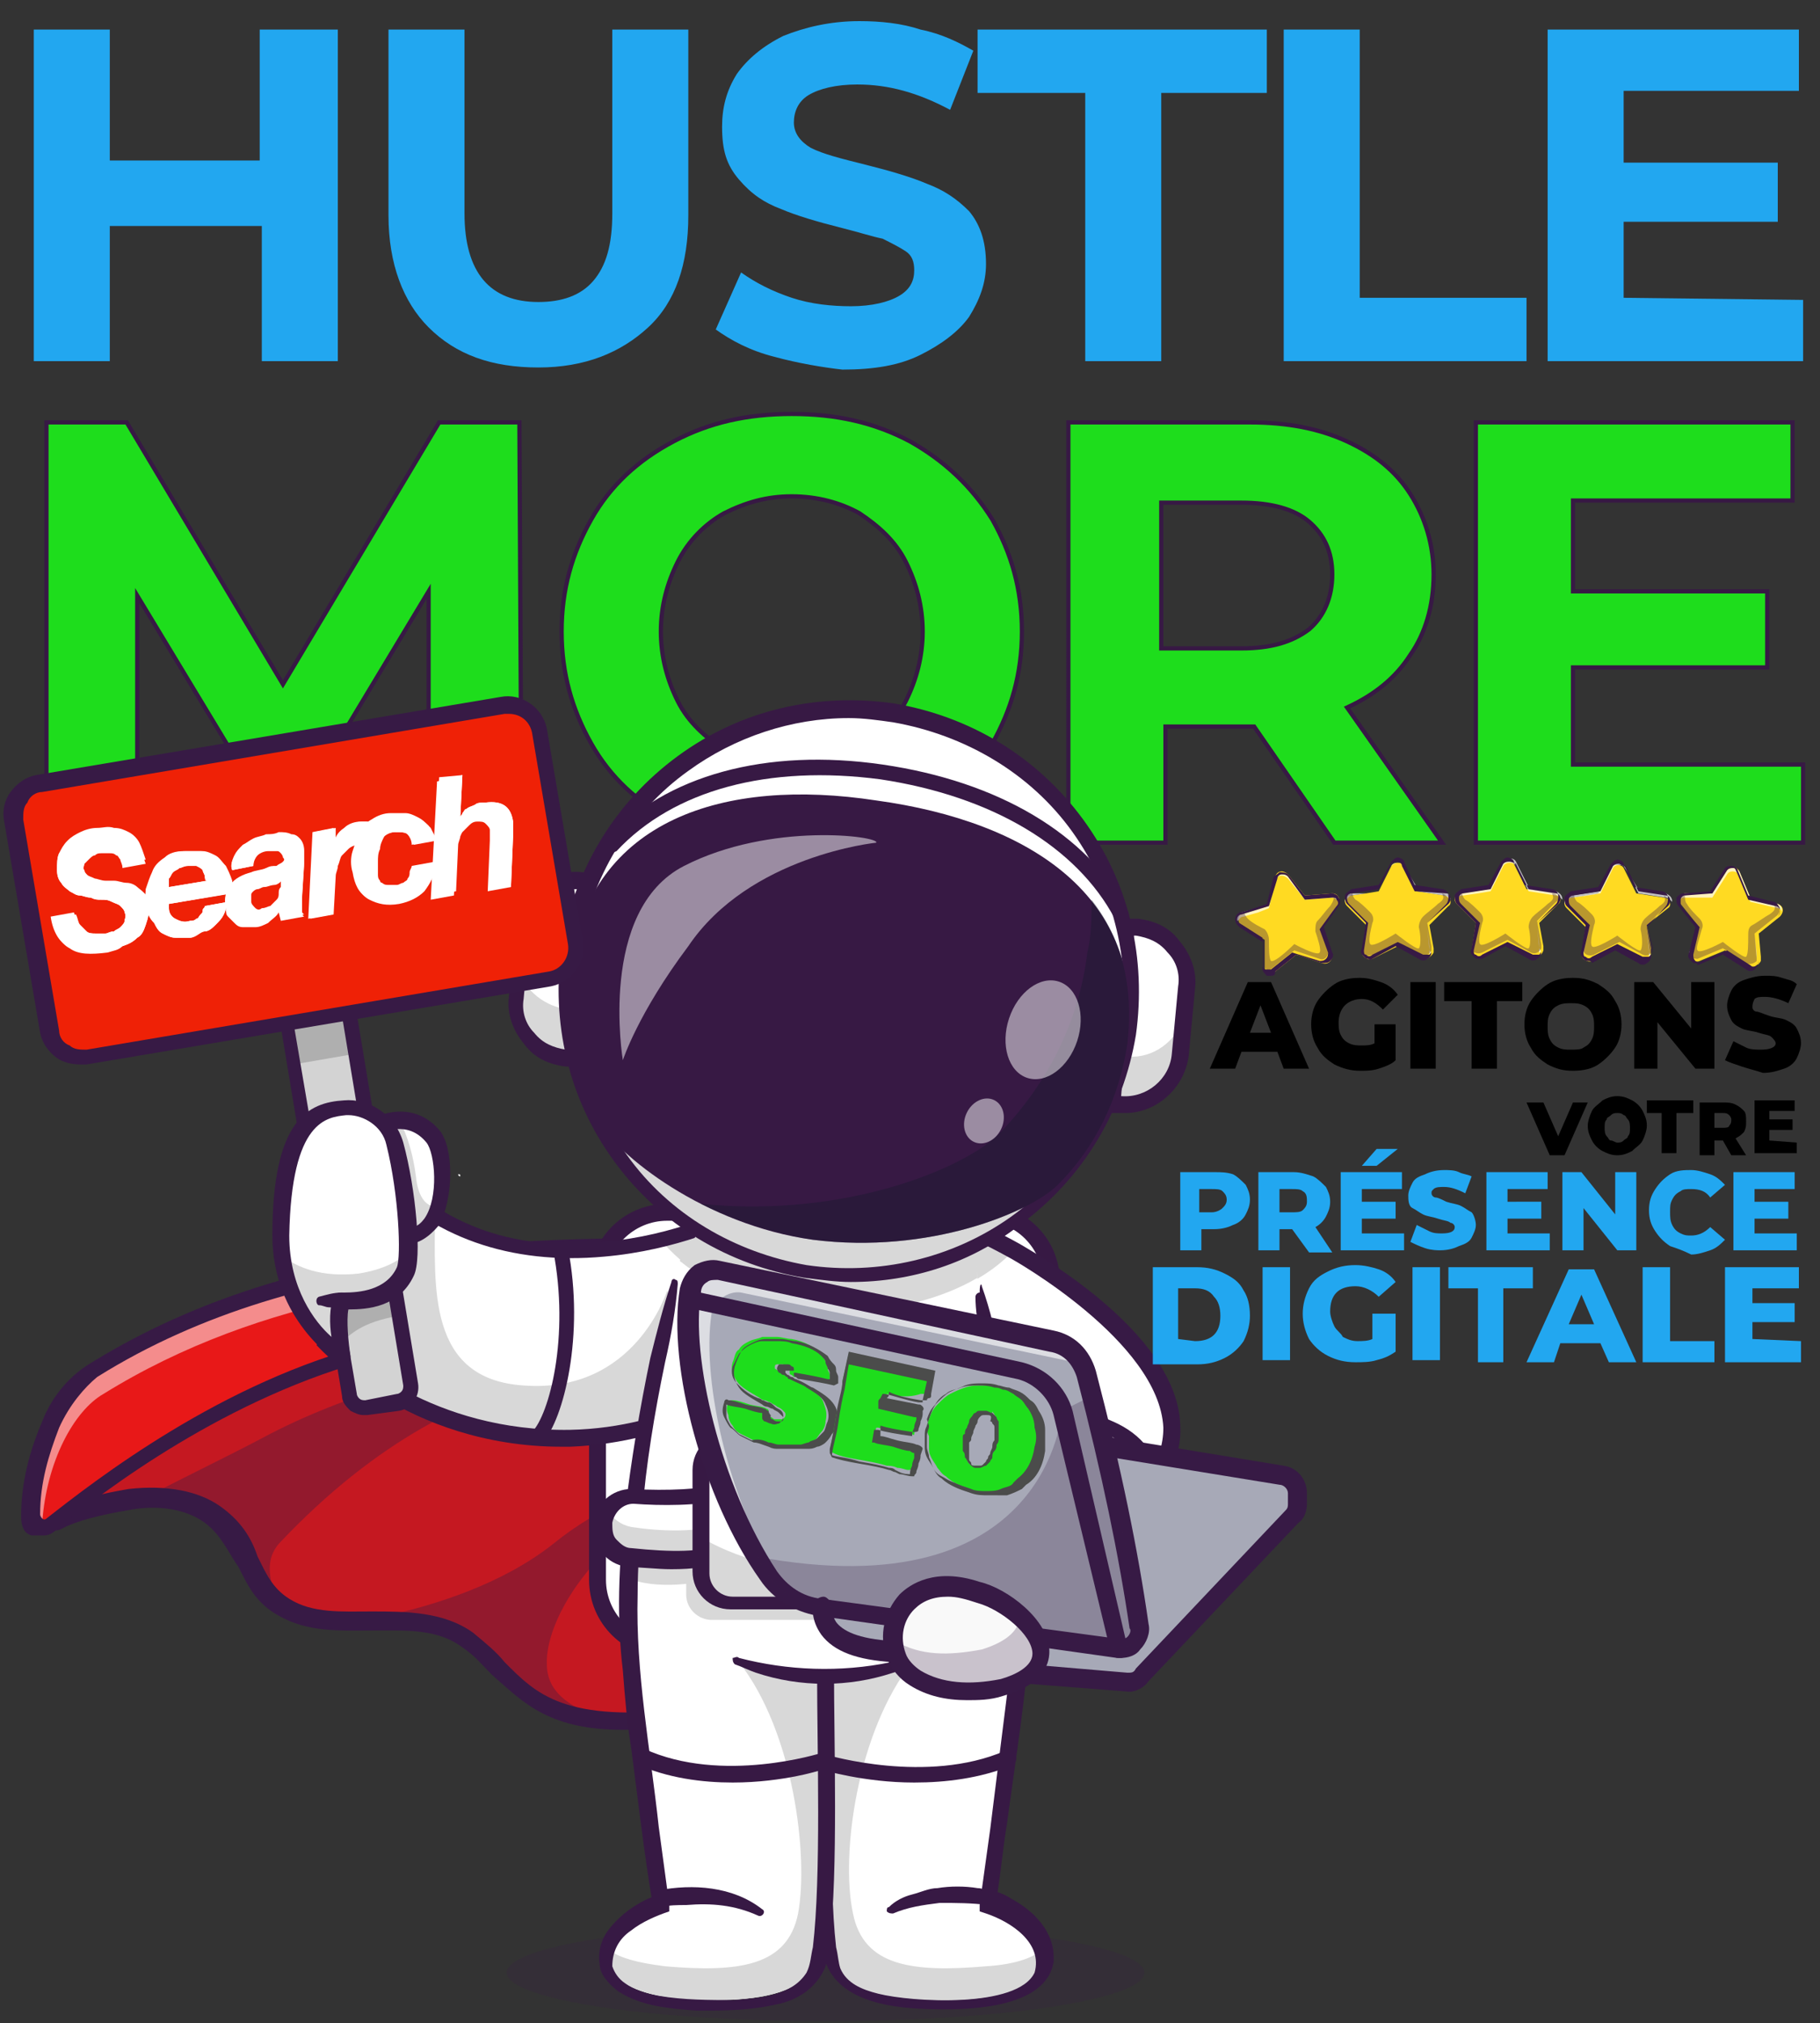 <?xml version="1.0" encoding="utf-8"?>
<!-- Generator: Adobe Illustrator 24.2.0, SVG Export Plug-In . SVG Version: 6.00 Build 0)  -->
<svg version="1.1" id="Calque_1" xmlns="http://www.w3.org/2000/svg" xmlns:xlink="http://www.w3.org/1999/xlink" x="0px" y="0px"
	 viewBox="0 0 86.2 95.8" style="enable-background:new 0 0 86.2 95.8;" xml:space="preserve">
<rect x="0" y="0" width="86.2" height="95.8" fill="#333333" stroke="none"/>
<style type="text/css">
	.st0{fill:#22A7F0;}
	.st1{fill:#1EDD1C;stroke:#371944;stroke-width:0.2;stroke-miterlimit:10;}
	.st2{fill:#E81818;}
	.st3{opacity:0.2;}
	.st4{fill:#371A45;}
	.st5{opacity:0.35;}
	.st6{opacity:0.5;}
	.st7{fill:#FFFFFF;}
	.st8{fill:#371944;}
	.st9{fill:#D8D8D8;}
	.st10{fill:#3EA2DA;}
	.st11{fill:#3A77BB;}
	.st12{fill:#101928;}
	.st13{fill:#D3D3D3;}
	.st14{fill:#AFAFAF;}
	.st15{fill:#EF2106;}
	.st16{fill:#A7A9B7;}
	.st17{opacity:0.6;}
	.st18{opacity:0.25;}
	.st19{fill:#F9F9F9;}
	.st20{fill:#1EDD1C;}
	.st21{fill:#4B4C4B;}
	.st22{fill:#FFDA22;}
	.st23{opacity:0.7;}
</style>
<g id="Calque_1_1_">
	<path class="st0" d="M16,1.4v15.7h-3.6v-6.4H5.2v6.4H1.6V1.4h3.6v6.2h7.1V1.4H16z"/>
	<path class="st0" d="M20.3,15.5c-1.2-1.2-1.9-3-1.9-5.3V1.4H22v8.7c0,2.8,1.2,4.2,3.5,4.2c1.1,0,2-0.3,2.6-1s0.9-1.7,0.9-3.2V1.4
		h3.6v8.8c0,2.3-0.6,4.1-1.9,5.3s-3,1.9-5.2,1.9S21.6,16.8,20.3,15.5z"/>
	<path class="st0" d="M36.7,16.9c-1.2-0.3-2.1-0.8-2.8-1.3l1.2-2.7c0.7,0.5,1.5,0.9,2.4,1.2s1.9,0.4,2.8,0.4c1,0,1.8-0.2,2.3-0.5
		s0.7-0.7,0.7-1.2c0-0.4-0.1-0.7-0.4-0.9c-0.3-0.2-0.7-0.4-1.1-0.6c-0.5-0.1-1.1-0.3-1.9-0.5c-1.2-0.3-2.2-0.6-2.9-0.9
		c-0.8-0.3-1.4-0.7-2-1.4S34.2,7.1,34.2,6c0-0.9,0.2-1.7,0.7-2.5c0.5-0.7,1.2-1.3,2.2-1.8c1-0.4,2.2-0.7,3.6-0.7c1,0,2,0.1,2.9,0.4
		c1,0.2,1.8,0.6,2.5,1L45,5.2C43.5,4.4,42.1,4,40.6,4c-1,0-1.8,0.2-2.3,0.5s-0.7,0.8-0.7,1.3s0.3,0.9,0.8,1.2
		C39,7.3,39.8,7.5,41,7.8s2.2,0.6,2.9,0.9c0.8,0.3,1.4,0.7,2,1.3c0.5,0.6,0.8,1.4,0.8,2.5c0,0.9-0.3,1.7-0.8,2.5
		c-0.5,0.7-1.3,1.3-2.3,1.8s-2.2,0.7-3.7,0.7C39,17.4,37.8,17.2,36.7,16.9z"/>
	<path class="st0" d="M51.3,4.4h-5v-3H60v3h-5v12.7h-3.6V4.4H51.3z"/>
	<path class="st0" d="M60.8,1.4h3.6v12.7h7.9v3H60.8V1.4z"/>
	<path class="st0" d="M85.4,14.2v2.9H73.3V1.4h11.9v2.9h-8.3v3.4h7.3v2.8h-7.3v3.6L85.4,14.2L85.4,14.2z"/>
</g>
<g id="_x3C_Calque_x3E_">
	<path class="st1" d="M20.3,39.9V28l-5.9,9.8h-2.1l-5.8-9.6v11.7H2.2V20H6l7.4,12.4L20.8,20h3.8l0.1,19.9H20.3z"/>
	<path class="st1" d="M31.9,38.9c-1.7-0.9-3-2.1-3.9-3.7c-0.9-1.6-1.4-3.3-1.4-5.3s0.5-3.7,1.4-5.3c0.9-1.6,2.2-2.8,3.9-3.7
		c1.7-0.9,3.5-1.3,5.6-1.3s3.9,0.4,5.6,1.3c1.6,0.9,2.9,2.1,3.9,3.7c0.9,1.6,1.4,3.3,1.4,5.3s-0.5,3.7-1.4,5.3s-2.2,2.8-3.9,3.7
		c-1.6,0.9-3.5,1.3-5.6,1.3C35.5,40.3,33.6,39.8,31.9,38.9z M40.7,35.5c0.9-0.5,1.7-1.3,2.2-2.3s0.8-2.1,0.8-3.3
		c0-1.2-0.3-2.3-0.8-3.3s-1.3-1.7-2.2-2.3c-0.9-0.5-2-0.8-3.2-0.8s-2.2,0.3-3.2,0.8c-0.9,0.5-1.7,1.3-2.2,2.3s-0.8,2.1-0.8,3.3
		c0,1.2,0.3,2.3,0.8,3.3s1.3,1.7,2.2,2.3c0.9,0.5,2,0.8,3.2,0.8S39.8,36.1,40.7,35.5z"/>
	<path class="st1" d="M63.2,39.9l-3.8-5.5h-0.2h-4v5.5h-4.6V20h8.6c1.8,0,3.3,0.3,4.6,0.9c1.3,0.6,2.3,1.4,3,2.5s1.1,2.4,1.1,3.8
		c0,1.5-0.4,2.8-1.1,3.8c-0.7,1.1-1.7,1.9-3,2.5l4.5,6.4H63.2z M62,24.7c-0.7-0.6-1.8-0.9-3.2-0.9H55v6.9h3.8c1.4,0,2.4-0.3,3.2-0.9
		c0.7-0.6,1.1-1.5,1.1-2.6S62.7,25.3,62,24.7z"/>
	<path class="st1" d="M85.4,36.2v3.7H69.9V20h15v3.7H74.5V28h9.2v3.6h-9.2v4.6H85.4z"/>
</g>
<g>
	<g>
		<g>
			<g>
				<g>
					<path class="st2" d="M44.2,59.6l-29.5,2.6L3.3,67.4l-0.8,4.3c0,0.2,0.2,0.4,0.4,0.3c0.8-0.4,2.5-0.9,4.2-1
						c1.1,0,2.3,0.2,3.1,0.8c1.6,1.3,1.6,2.9,2.9,4c0.2,0.1,0.4,0.3,0.5,0.4c1.4,0.8,3,0.6,4.6,0.6l0,0c1.5,0,2.8,0.1,4,0.9
						c1.7,1.3,2.4,3,5.3,3.6l0,0c1.3,0.3,2.9,0.3,5.3,0c0.4,0,0.6-0.3,0.8-0.5c1.4-2.2,7.2-11.2,13.8-10.3L44.2,59.6z"/>
				</g>
			</g>
		</g>
	</g>
	<g class="st3">
		<g>
			<g>
				<g>
					<path class="st4" d="M44.2,59.6l-29.5,2.6L3.3,67.4l-0.8,4.3c0,0.2,0.2,0.4,0.4,0.3c0.8-0.4,2.5-0.9,4.2-1
						c1.1,0,2.3,0.2,3.1,0.8c1.6,1.3,1.6,2.9,2.9,4c0.2,0.1,0.4,0.3,0.5,0.4c1.4,0.8,3,0.6,4.6,0.6l0,0c1.5,0,2.8,0.1,4,0.9
						c1.7,1.3,2.4,3,5.3,3.6l0,0c1.3,0.3,2.9,0.3,5.3,0c0.4,0,0.6-0.3,0.8-0.5c1.4-2.2,7.2-11.2,13.8-10.3L44.2,59.6z"/>
				</g>
			</g>
		</g>
	</g>
	<g class="st5">
		<g>
			<g>
				<g>
					<path class="st4" d="M35.6,69.6c0,0-5.1,0-9.4,3.5c-2.4,1.9-5.6,2.9-7.9,3.4c1.5,0,2.8,0.1,4,0.9c1.7,1.3,2.4,3,5.3,3.6
						c-0.8-0.4-1.7-1-1.7-2.2C25.8,76.5,28.7,71.5,35.6,69.6z"/>
				</g>
			</g>
		</g>
	</g>
	<g class="st5">
		<g>
			<g>
				<g>
					<path class="st4" d="M12.4,68.1c-1.7,0.9-3.6,1.8-5.3,2.7c1.1,0,2.3,0.2,3.1,0.8c1.6,1.3,1.6,2.9,2.9,4
						c-0.4-0.9-0.5-1.8,0.1-2.5C22.7,63,31,65.4,30.9,64.3C30.8,63.6,20.6,63.7,12.4,68.1z"/>
				</g>
			</g>
		</g>
	</g>
	<g>
		<g>
			<g>
				<g>
					<path class="st4" d="M23.3,79.3c-0.5-0.5-0.8-0.9-1.4-1.3c-1.2-0.9-2.7-0.8-4.3-0.8c-1.5,0-3,0.1-4.4-0.7
						c-1.1-0.6-1.5-1.5-1.9-2.3c-0.5-0.7-0.8-1.5-1.6-2.1c-1.1-0.8-2.6-0.8-3.6-0.6c-1.2,0.2-2.5,0.5-3.2,0.9
						c-0.2,0.1-0.5,0.1-0.6-0.1C2,72.1,1.9,71.9,2,71.7l0.9-4.6l11.6-5.4l30-2.6L48,71l-0.6-0.1c-2.6-0.4-5.5,1-8.5,3.9
						c-2.4,2.4-4.2,5.1-4.8,6.2c-0.3,0.4-0.7,0.6-1.2,0.7c-1.2,0.1-2.1,0.2-3,0.2C26,82,24.8,80.6,23.3,79.3z M46.9,69.9L43.8,60
						l-29.2,2.5l-11,5.1l-0.7,3.7c0.8-0.3,2-0.6,3.2-0.8c1.8-0.2,3.3,0.1,4.3,0.8c1,0.7,1.5,1.5,1.8,2.4c0.4,0.8,0.7,1.5,1.5,2
						c1.1,0.7,2.5,0.6,3.9,0.6c1.6,0,3.4,0,4.8,1c0.6,0.5,1.1,0.9,1.5,1.4c1.5,1.5,2.8,2.9,8.8,2.2c0.2,0,0.5-0.2,0.5-0.4
						c0.7-1.1,2.6-3.9,5-6.4c1.4-1.5,2.8-2.5,4.2-3.2c1.4-0.6,2.7-1,4-1C46.6,69.9,46.8,69.9,46.9,69.9z"/>
				</g>
			</g>
		</g>
	</g>
	<g>
		<g>
			<g>
				<g>
					<path class="st2" d="M47.4,59.7c-1,2.1-20.6,1.9-29.7,4.3c-7.2,1.8-13.1,6.4-15.3,8.2c-0.5,0.4-1,0.1-1-0.5
						c0.1-3.3,1.5-5.9,3-6.8C20.3,55,41.7,61.4,48.1,58C48.1,58,47.8,58.7,47.4,59.7z"/>
				</g>
			</g>
		</g>
	</g>
	<g class="st6">
		<g>
			<g>
				<g>
					<path class="st7" d="M4.5,64.8c-1.5,1-2.9,3.6-3,6.8c0,0.3,0.2,0.5,0.5,0.5c0.2-2.9,1.5-5.3,2.9-6.1c15-9.3,34.9-4.1,42.5-6.4
						c0-0.1,0.1-0.1,0.1-0.2c0.4-0.9,0.6-1.6,0.6-1.6C41.7,61.3,20.3,54.9,4.5,64.8z"/>
				</g>
			</g>
		</g>
	</g>
	<g>
		<g>
			<g>
				<g>
					<path class="st4" d="M1.5,72.7C1.1,72.6,1,72.2,1,71.8c0-1.6,0.4-3.1,1-4.5c0.5-1.3,1.4-2.2,2.2-2.7c4.5-2.8,9.8-4.6,16.1-5.4
						c5.5-0.7,10.8-0.6,15.5-0.5c2.7,0.1,5.2,0.1,7.3,0c2.3-0.1,3.8-0.5,4.8-1l0.9-0.5l-0.4,1c0,0-0.3,0.7-0.7,1.6
						c-0.2,0.4-0.6,0.6-1.5,0.9c-0.7,0.2-1.6,0.4-2.9,0.5c-2.3,0.4-5.5,0.6-8.8,0.9c-5.8,0.5-12.5,1.1-16.7,2.2
						c-7,1.8-12.9,6.3-15.1,8.1c-0.2,0.2-0.4,0.3-0.6,0.3C1.9,72.7,1.7,72.7,1.5,72.7z M35.8,59.5c-8.9-0.2-21.3-0.5-31.2,5.7
						c-0.6,0.5-1.3,1.3-1.8,2.4c-0.5,1.3-0.9,2.6-0.9,4.1c0,0.1,0.1,0.2,0.1,0.2s0.1,0.1,0.2,0c2.3-1.8,8.3-6.5,15.5-8.3
						c4.3-1.1,10.9-1.7,16.8-2.2c3.3-0.3,6.4-0.5,8.8-0.9c1.3-0.2,2.2-0.4,2.8-0.5c0.9-0.3,1.1-0.5,1.1-0.5c0.1-0.2,0.2-0.5,0.3-0.6
						C44.7,59.6,40.7,59.6,35.8,59.5z"/>
				</g>
			</g>
		</g>
	</g>
</g>
<g class="st3">
	<ellipse class="st8" cx="39.1" cy="93.4" rx="15.1" ry="2.3"/>
</g>
<g>
	<path class="st7" d="M46.5,78.1H31.6c-1.8,0-3.3-1.5-3.3-3.3V60.7c0-1.8,1.5-3.3,3.3-3.3h14.9c1.8,0,3.3,1.5,3.3,3.3v14.1
		C49.8,76.7,48.3,78.1,46.5,78.1z"/>
</g>
<g>
	<path class="st8" d="M46.5,78.5H31.6c-2,0-3.7-1.6-3.7-3.7V60.7c0-2,1.6-3.7,3.7-3.7h14.9c2,0,3.7,1.6,3.7,3.7v14.1
		C50.1,76.9,48.5,78.5,46.5,78.5z M31.6,57.8c-1.6,0-2.9,1.3-2.9,2.9v14.1c0,1.6,1.3,2.9,2.9,2.9h14.9c1.6,0,2.9-1.3,2.9-2.9V60.7
		c0-1.6-1.3-2.9-2.9-2.9H31.6z"/>
</g>
<g>
	<path class="st7" d="M35.2,65.5c0,0-0.7,0.5-1.9,1.1c-1.4,0.7-3.6,1.4-6.3,1.5c-7.5,0.2-11.7-4.6-11.7-4.6l2.2-8.7
		c1,1.2,2,2.1,3.1,2.7c3.6,2.2,7.7,1.8,10.6,1.1c2.1-0.5,3.5-1.2,3.5-1.2l0.2,3.9L35.2,65.5z"/>
</g>
<g>
	<path class="st9" d="M35,61.3c-1.6-0.6-2.9-1.6-3.8-2.7c2.1-0.5,3.5-1.2,3.5-1.2L35,61.3z"/>
</g>
<g>
	<path class="st9" d="M48,59.2c-0.9,1-2.2,1.7-3.7,2.3l-1.5-4.6c0,0,1.3,0.4,2.9,1.2C46.5,58.4,47.3,58.8,48,59.2L48,59.2z"/>
</g>
<g>
	<path class="st9" d="M46.3,60.5c-1.7,1-4,1.6-6.5,1.6c-3.1,0-5.8-0.9-7.6-2.4c1-1.7,3.7-5.5,7.3-5.4C45.6,54.6,46.3,59.2,46.3,60.5
		z"/>
</g>
<g>
	<path class="st9" d="M33.3,66.6c-1.4,0.7-3.6,1.4-6.3,1.5c-7.5,0.2-11.7-4.6-11.7-4.6l2.2-8.7c1,1.2,2,2.1,3.1,2.7
		c0,3.4-0.4,7.8,4.2,8.1c5.3,0.4,6.8-4.5,6.8-4.5L33.3,66.6z"/>
</g>
<g>
	<path class="st4" d="M26.6,68.5c-3.7,0-6.6-1.2-8.4-2.3c-2-1.2-3.1-2.4-3.1-2.4L15,63.7l2.4-9.6l0.5,0.6c2.7,3.2,6.3,4.6,10.7,4.1
		c3.4-0.3,6-1.6,6-1.7c0.2-0.1,0.4,0,0.5,0.2s0,0.4-0.2,0.5c-0.1,0.1-2.8,1.4-6.3,1.7c-4.4,0.4-8.2-0.9-10.9-3.9l-1.9,7.8
		c0.8,0.8,4.7,4.4,11.2,4.3c4.9-0.1,8-2.5,8-2.5c0.2-0.1,0.4-0.1,0.5,0.1s0.1,0.4-0.1,0.5c-0.1,0.1-3.3,2.5-8.4,2.7
		C26.9,68.5,26.7,68.5,26.6,68.5z"/>
</g>
<g>
	<path class="st4" d="M25.5,68.4c-0.1,0-0.2,0-0.3-0.1c-0.2-0.1-0.2-0.4,0-0.5c0.8-0.8,1.8-4.5,1-8.6c0-0.2,0.1-0.4,0.3-0.4
		c0.2,0,0.4,0.1,0.4,0.3c0.8,4.1-0.2,8.1-1.2,9.2C25.7,68.4,25.6,68.4,25.5,68.4z"/>
</g>
<g>
	<path class="st7" d="M21.8,55.7L21.8,55.7c0-0.1,0-0.1-0.1-0.1C21.7,55.7,21.8,55.7,21.8,55.7z"/>
</g>
<g>
	<g>
		<path class="st7" d="M52.2,72.3c0,0,1.1,3.4-2.5,4.2c-0.7,0.1-1.3,0.1-1.8-0.1c-2.4-0.9-3.6-4.6-0.4-8.3c0.2-0.2,0.3-0.4,0.5-0.6
			l0,0c0,0-0.2-0.3-0.7-0.7c-0.3-0.2-0.8-0.5-1.5-0.8l-1.3-4l0,0l-1.6-5c0,0,1.3,0.4,2.9,1.2c0.7,0.3,1.5,0.7,2.2,1.1
			c0,0,0.4,0.2,0.9,0.5C51.8,61.5,59.9,67.3,52.2,72.3z"/>
	</g>
	<g>
		<path class="st9" d="M48,59.2c-0.9,1-2.2,1.7-3.7,2.3l-1.5-4.6c0,0,1.3,0.4,2.9,1.2C46.5,58.4,47.3,58.8,48,59.2L48,59.2z"/>
	</g>
	<g>
		<path class="st9" d="M45.4,62.6l0.4,3.2c1.8,0.8,2.2,1.5,2.2,1.5l0,0c0.5-0.4,1.1-0.8,1.8-1.1c0,0-1.2-0.7-1.6-1.2
			c-1.8-2.1-1.3-3.2-2.6-4.3C45.3,60.7,45.2,62.3,45.4,62.6z"/>
	</g>
	<g>
		<path class="st9" d="M49.7,76.4c3.6-0.7,2.6-4.1,2.5-4.2l0,0c0,0-0.6,3.3-3.9,2.4c-2.1-0.6-1.9-3.5-1.5-5.5c0-0.1-0.1-0.2-0.1-0.2
			l0,0C43.9,73.1,46.4,77.1,49.7,76.4z"/>
	</g>
	<g>
		<path class="st4" d="M49,76.9c-1.4,0-2.6-0.7-3.3-2c-0.9-1.7-0.9-4.6,1.8-7.5c-0.2-0.2-0.7-0.6-1.5-1c-0.2-0.1-0.3-0.3-0.2-0.5
			s0.3-0.3,0.5-0.2c1.5,0.7,2,1.4,2,1.5l0.2,0.3l-0.2,0.2c-2.7,2.7-2.7,5.3-1.9,6.9c0.7,1.2,1.9,1.8,3.3,1.6c1-0.2,1.7-0.6,2-1.3
			c0.6-1.1,0.2-2.4,0.2-2.4l-0.1-0.3L52,72c2.1-1.3,3.1-2.8,3.1-4.4c-0.2-4.1-7.2-8-7.2-8c-2.5-1.4-5.1-2.3-5.1-2.3
			c-0.2-0.1-0.3-0.3-0.2-0.5s0.3-0.3,0.5-0.2c0,0,2.7,0.9,5.2,2.3c0.3,0.2,7.5,4.1,7.6,8.6c0.1,1.8-1,3.5-3.2,5
			c0.1,0.5,0.3,1.7-0.3,2.8c-0.5,0.8-1.3,1.4-2.5,1.6C49.5,76.9,49.2,76.9,49,76.9z"/>
	</g>
	<g>
		<path class="st4" d="M52.3,72.6c-0.6,0.3-1.3,0.4-2,0.4l0.9-0.5c0.2-0.2,0.6-0.4,0.8-0.5L52.3,72.6L52.3,72.6z"/>
	</g>
	<g>
		<path class="st4" d="M54.6,70.4L54.6,70.4c-0.2,0-0.4-0.2-0.4-0.4c0-0.8-0.7-1.6-1.8-2.1c-1.3-0.6-3.3-0.8-5,0.6
			c-0.2,0.1-0.4,0.1-0.5,0c-0.1-0.2-0.1-0.4,0-0.5c1.9-1.6,4.3-1.4,5.8-0.7c1.4,0.6,2.2,1.7,2.2,2.8C55,70.3,54.8,70.4,54.6,70.4z"
			/>
	</g>
	<g>
		<path class="st4" d="M47.7,67.1c0.7-0.4,1.3-0.7,2.1-0.8c-0.6,0.4-1.2,0.9-1.6,1.4C48.1,67.6,47.7,67.1,47.7,67.1L47.7,67.1z"/>
	</g>
</g>
<g>
	<path class="st8" d="M35.9,90.9c-0.1,0-0.1,0-0.2-0.1c-1.8-1.1-4.4-0.6-4.4-0.6c-0.2,0-0.4-0.1-0.4-0.3c0-0.2,0.1-0.4,0.3-0.4
		c0.1,0,2.9-0.6,5,0.7c0.2,0.1,0.2,0.3,0.1,0.5C36.2,90.8,36.1,90.9,35.9,90.9z"/>
</g>
<g>
	<path class="st7" d="M49.4,92.8c0,0.1,0.1,2.1-5.4,1.9c-2.4-0.1-4-0.5-4.5-1.8c-0.4-0.9-0.4-5-0.4-6.4c0,1.4,0,5.5-0.4,6.4
		c-0.6,1.2-1.9,1.7-4.3,1.8c-5.6,0.2-5.7-1.9-5.7-1.9c0-0.2,0-0.4,0-0.6c0.3-1.6,2.6-2.3,2.6-2.3s-0.9-6.6-1.4-10.8
		c-0.2-1.4-0.2-2.9-0.2-4.3c0-0.8,0.1-1.6,0.1-2.4c0.4-4.4,1.3-8.5,2-11.8c0,0,3.1-6.3,7.8-6.2c7,0.2,6.7,6.5,6.7,6.5
		c0.7,3.2,1.6,7.2,2,11.5c0.1,0.8,0.1,1.6,0.1,2.4c0,1.4,0,2.9-0.2,4.3c-0.5,4.2-1.4,10.8-1.4,10.8s2.2,0.7,2.6,2.3
		C49.5,92.4,49.5,92.6,49.4,92.8z"/>
</g>
<g>
	<path class="st9" d="M43.7,76.7h-10c-0.6,0-1.2-0.5-1.2-1.2V72c0-0.6,0.5-1.2,1.2-1.2h10c0.6,0,1.2,0.5,1.2,1.2v3.6
		C44.9,76.2,44.4,76.7,43.7,76.7z"/>
</g>
<g>
	<path class="st9" d="M48.4,74.7c-1.3,0.6-3.6,0.3-4.5-0.1l0.1-2.1l4.2-0.1C48.3,73.1,48.4,73.9,48.4,74.7z"/>
</g>
<g>
	<path class="st9" d="M34.2,74.6c-0.9,0.4-3.2,0.7-4.5,0.1c0-0.8,0.1-1.6,0.1-2.4l4.3,0.1L34.2,74.6z"/>
</g>
<g>
	<path class="st7" d="M39,85.9c0,0,0,0.2,0,0.6C39,86.1,39,85.9,39,85.9v-7l0,0V85.9z"/>
</g>
<g>
	<path class="st9" d="M49.4,92.8c0,0.1,0.1,2.1-5.4,1.9c-2.4-0.1-4-0.5-4.5-1.8c-0.4-0.9-0.4-5-0.4-6.4c0,1.4,0,5.5-0.4,6.4
		c-0.6,1.2-1.9,1.7-4.3,1.8c-5.6,0.2-5.7-1.9-5.7-1.9c0-0.2,0-0.4,0-0.6c0.4,0.4,1.2,0.7,2.8,0.9c3.5,0.3,5.8,0,6.3-2.5
		c0.5-2.7-0.2-8.6-2.8-11.9l4.1-0.1l0,0l4.1,0.1c-2.6,3.3-3.4,9.1-2.8,11.9c0.5,2.5,2.8,2.8,6.3,2.5c1.6-0.1,2.4-0.5,2.8-0.9
		C49.5,92.4,49.5,92.6,49.4,92.8z"/>
</g>
<g>
	<path class="st9" d="M46.3,60.5c-1.7,1-4,1.6-6.5,1.6c-3.1,0-5.8-0.9-7.6-2.4c1-1.7,3.7-5.5,7.3-5.4C45.6,54.6,46.3,59.2,46.3,60.5
		z"/>
</g>
<g>
	<path class="st8" d="M46.5,60.9c0.4,1.1,0.7,2.4,0.9,3.5c0.9,4.2,1.6,8.5,1.4,12.8c-0.2,3.1-0.7,6.1-1.1,9.1
		c-0.2,1.2-0.3,2.4-0.5,3.6L47,89.5c0.3,0.1,0.6,0.2,0.9,0.4c1.1,0.6,2.1,1.6,2,3c-0.4,2.4-4.7,2.3-6.5,2.2
		c-1.6-0.1-3.7-0.5-4.3-2.2c-0.2-1-0.3-1.9-0.3-2.8c-0.1-2.5,0-8.5-0.1-11.1l0.4,0.4l0,0l0.4-0.4c0,3.6,0.2,9.5-0.2,13
		c0,0.4-0.1,0.7-0.2,1.1c-0.4,1-1.3,1.6-2.3,1.8c-1.3,0.3-2.5,0.3-3.8,0.3c-1.3-0.1-2.6-0.2-3.7-0.9c-0.4-0.3-0.9-0.8-0.9-1.3
		c-0.1-0.6,0.1-1.2,0.4-1.6c0.6-0.8,1.5-1.4,2.4-1.7l-0.3,0.4c-0.4-2.4-0.7-5-1-7.3c-0.2-1.2-0.3-2.4-0.4-3.7
		c-0.3-2.5-0.2-5,0.1-7.5c0.3-2.5,0.7-4.9,1.2-7.3c0.3-1.2,0.6-2.4,1-3.6c0-0.1,0.1-0.2,0.2-0.1c0.1,0,0.1,0.1,0.1,0.2
		c-0.1,1.2-0.3,2.4-0.6,3.7c-0.5,2.4-0.9,4.8-1.1,7.3c-0.1,1.2-0.2,2.4-0.2,3.7c-0.1,3.7,0.6,7.3,1,11l0.5,3.7v0.3
		c-0.6,0.2-1.3,0.5-1.8,0.9c-0.6,0.4-0.9,1-0.9,1.7c0.1,0.3,0.3,0.6,0.6,0.8c0.4,0.3,1,0.5,1.6,0.6c1.2,0.2,2.4,0.2,3.6,0.2
		c1.2-0.1,2.7-0.2,3.4-1.3c0.2-0.4,0.2-0.8,0.3-1.2c0.4-3.4,0.2-9.4,0.2-12.9v-0.4H39l0,0h0.4v0.4v7.4c0,1.8,0,3.7,0.2,5.5
		c0.1,0.4,0.1,0.7,0.2,1c0.3,0.7,1,1,1.8,1.2c1.6,0.4,6.6,0.7,7.4-1c0.4-1.4-1.1-2.4-2.3-2.8l-0.3-0.1v-0.3l0.5-3.6
		c0.3-2.4,0.6-4.8,0.9-7.2c0.1-1.2,0.2-2.4,0.2-3.6c0-4.2-0.8-8.4-1.6-12.6c-0.1-0.6-0.2-1.2-0.2-1.8c0-0.1,0.1-0.2,0.2-0.2
		C46.4,60.7,46.5,60.8,46.5,60.9L46.5,60.9z"/>
</g>
<g>
	<path class="st8" d="M46.8,90.2c-0.8-0.1-1.5-0.1-2.3-0.1c-0.8,0.1-1.5,0.2-2.2,0.5c-0.1,0-0.2,0-0.3-0.1c0-0.1,0-0.2,0.1-0.2
		c0.3-0.3,0.7-0.5,1.1-0.6c0.4-0.1,0.8-0.3,1.2-0.3c0.6-0.1,1.3-0.1,1.9,0c0.2,0,0.4,0.1,0.6,0.1c0.2,0,0.3,0.3,0.3,0.5
		C47.2,90.1,47,90.3,46.8,90.2L46.8,90.2z"/>
</g>
<g>
	<path class="st8" d="M31.2,89.5c1.6-0.3,3.5-0.2,4.9,0.9c0.2,0.1,0,0.4-0.2,0.3c-1.1-0.5-2.2-0.6-3.4-0.5c-0.4,0-0.8,0-1.2,0.1
		C30.9,90.3,30.8,89.6,31.2,89.5L31.2,89.5z"/>
</g>
<g>
	<g>
		<path class="st7" d="M34.3,73.5c-1.2,0.5-3.2,0.4-4.5,0.2c-0.8-0.1-1.3-0.9-1.2-1.7l0,0c0.1-0.7,0.7-1.3,1.5-1.2
			c1.2,0.1,3.1,0.1,4.2-0.2"/>
	</g>
	<g>
		<path class="st9" d="M34.3,73.5c-1.2,0.5-3.2,0.4-4.5,0.2c-0.8-0.1-1.3-0.9-1.2-1.7c0-0.2,0.1-0.3,0.2-0.5
			c0.2,0.4,0.6,0.7,1.1,0.8c1.3,0.2,3.2,0.3,4.5-0.2L34.3,73.5z"/>
	</g>
	<g>
		<path class="st8" d="M31.8,74.3c-0.7,0-1.4-0.1-2.1-0.1c-0.5-0.1-0.9-0.3-1.2-0.7c-0.3-0.4-0.4-0.9-0.4-1.4
			c0.1-0.9,0.9-1.6,1.8-1.6c1.8,0.1,3.3,0,4.1-0.2c0.2,0,0.6,0,0.9,0.8c0.3,0.9,0.2,2.4-0.7,2.8C33.7,74.2,32.8,74.3,31.8,74.3z
			 M30,71.2c-0.5,0-0.9,0.4-1,0.9c0,0.3,0,0.6,0.2,0.8c0.2,0.2,0.4,0.4,0.7,0.4c1.9,0.2,3.4,0.2,4.3-0.2l0,0
			c0.2-0.1,0.3-0.3,0.3-0.6c0.1-0.6-0.1-1.3-0.2-1.5C33.1,71.3,31.3,71.3,30,71.2L30,71.2z"/>
	</g>
	<g>
		<path class="st7" d="M43.8,73.5c1.2,0.5,3.2,0.4,4.5,0.2c0.8-0.1,1.3-0.9,1.2-1.7l0,0c-0.1-0.7-0.7-1.3-1.5-1.2
			c-1.2,0.1-3.1,0.1-4.2-0.2"/>
	</g>
	<g>
		<path class="st9" d="M48.3,73.8C47,73.9,45,74,43.8,73.5v-1.4c1.2,0.5,3.2,0.4,4.5,0.2c0.5-0.1,0.9-0.4,1.1-0.8
			c0.1,0.1,0.1,0.3,0.2,0.5C49.6,72.9,49.1,73.7,48.3,73.8z"/>
	</g>
	<g>
		<path class="st8" d="M46.3,74.3c-0.9,0-1.9-0.1-2.6-0.4l0,0l0,0c-0.9-0.4-1-1.9-0.7-2.8c0.3-0.8,0.7-0.8,0.9-0.8
			c0.9,0.2,2.3,0.3,4.1,0.2c0.9,0,1.7,0.6,1.8,1.6c0.1,0.5-0.1,1-0.4,1.4c-0.3,0.4-0.7,0.6-1.2,0.7C47.7,74.2,47,74.3,46.3,74.3z
			 M43.8,71.1c-0.1,0.2-0.3,0.9-0.2,1.5c0.1,0.3,0.2,0.6,0.3,0.6l0,0c0.9,0.4,2.4,0.5,4.3,0.2c0.3,0,0.5-0.2,0.7-0.4
			c0.2-0.2,0.3-0.5,0.2-0.8c-0.1-0.6-0.5-0.9-1.1-0.9C46.8,71.3,45,71.3,43.8,71.1z"/>
	</g>
	<g>
		<path class="st7" d="M44.3,69.7v4.6c0,0.8-0.7,1.5-1.5,1.5h-8.1c-0.8,0-1.5-0.7-1.5-1.5v-4.6c0-0.8,0.7-1.5,1.5-1.5h8.1
			c0.7,0,1.2,0.4,1.4,1.1C44.3,69.4,44.3,69.6,44.3,69.7z"/>
	</g>
	<g>
		<path class="st9" d="M44.3,69.7v4.6c0,0.8-0.7,1.5-1.5,1.5h-8.1c-0.8,0-1.5-0.7-1.5-1.5v-1.5c1.4,0.8,4.2,2,6.9,1
			c1.4-0.5,2.9-2.1,2.9-2.1s0.1,1.7,0.3,1.7c0.7-0.1,0.7-3.6,0.8-4.1C44.3,69.4,44.3,69.6,44.3,69.7z"/>
	</g>
	<g>
		<path class="st8" d="M42.8,76.2h-8.2c-1,0-1.8-0.8-1.8-1.8v-4.8c0-1,0.8-1.8,1.8-1.8h8.2c1,0,1.8,0.8,1.8,1.8v4.8
			C44.7,75.4,43.8,76.2,42.8,76.2z M34.7,68.6c-0.6,0-1.1,0.5-1.1,1.1v4.8c0,0.6,0.5,1.1,1.1,1.1h8.2c0.6,0,1.1-0.5,1.1-1.1v-4.8
			c0-0.6-0.5-1.1-1.1-1.1H34.7z"/>
	</g>
	<g>
		<ellipse class="st10" cx="41.6" cy="72" rx="1.3" ry="1.3"/>
	</g>
	<g>
		<path class="st7" d="M42.9,72c0,0.1,0,0.2,0,0.3c-0.1-0.6-0.6-1.1-1.3-1.1c-0.6,0-1.1,0.5-1.3,1.1c0-0.1,0-0.2,0-0.3
			c0-0.7,0.6-1.3,1.3-1.3C42.3,70.7,42.9,71.3,42.9,72z"/>
	</g>
	<g>
		<path class="st11" d="M42.9,72c0,0.7-0.6,1.3-1.3,1.3s-1.3-0.6-1.3-1.3c0-0.1,0-0.2,0-0.4c0.1,0.6,0.6,1,1.2,1
			c0.6,0,1.1-0.4,1.2-1C42.9,71.8,42.9,71.9,42.9,72z"/>
	</g>
	<g>
		<path class="st8" d="M41.6,73.6c-0.9,0-1.6-0.7-1.6-1.6s0.7-1.6,1.6-1.6c0.9,0,1.6,0.7,1.6,1.6S42.5,73.6,41.6,73.6z M41.6,71
			c-0.5,0-1,0.5-1,1c0,0.6,0.4,1,1,1c0.5,0,1-0.5,1-1C42.6,71.4,42.2,71,41.6,71z"/>
	</g>
	<g>
		<path class="st8" d="M38,76.2c-0.2,0-0.4-0.2-0.4-0.4v-2.3c0-0.5-0.2-0.9-0.6-1.2l-0.2-0.2c-0.5-0.4-0.9-1.1-0.9-1.8v-2.2
			c0-0.2,0.2-0.4,0.4-0.4s0.4,0.2,0.4,0.4v2.2c0,0.5,0.2,0.9,0.6,1.2l0.2,0.2c0.5,0.4,0.9,1.1,0.9,1.8v2.3
			C38.4,76,38.2,76.2,38,76.2z"/>
	</g>
</g>
<g>
	<path class="st8" d="M34.7,84.4c-1.4,0-3.1-0.2-4.6-0.9C30,83.4,29.9,83.2,30,83s0.3-0.3,0.5-0.2c3.7,1.7,8.4,0.2,8.4,0.2
		c0.2-0.1,0.4,0,0.5,0.2s0,0.4-0.2,0.5C39,83.8,37.1,84.4,34.7,84.4z"/>
</g>
<g>
	<path class="st8" d="M43.3,84.4c-2.4,0-4.3-0.6-4.4-0.6c-0.2-0.1-0.3-0.3-0.2-0.5s0.3-0.3,0.5-0.2c0,0,4.7,1.4,8.4-0.2
		c0.2-0.1,0.4,0,0.5,0.2s0,0.4-0.2,0.5C46.4,84.2,44.8,84.4,43.3,84.4z"/>
</g>
<g>
	<path class="st7" d="M35,78.7c0,0,1.7,0.8,4.2,0.8s4.2-0.8,4.2-0.8s-1.6-1.2-4.3-1.2S35,78.7,35,78.7z"/>
</g>
<g>
	<path class="st8" d="M35,78.5c2.3,0.6,4.8,0.7,7.2,0.2c0.3-0.1,0.7-0.1,1-0.2c0.1,0,0.2,0,0.2,0.1s0,0.2-0.1,0.2
		c-0.3,0.2-0.7,0.3-1,0.4c-2.1,0.7-4.4,0.7-6.5,0c-0.3-0.1-0.7-0.3-1-0.4c-0.1-0.1-0.1-0.2-0.1-0.3C34.8,78.5,34.9,78.4,35,78.5
		L35,78.5z"/>
</g>
<g>
	<g>
		<path class="st7" d="M53,52.3h-0.3c-0.1,0-0.2-0.1-0.2-0.3l0.7-7.9c0-0.1,0.1-0.2,0.3-0.2h0.3c1.4,0.1,2.5,1.4,2.4,2.8l-0.3,3.2
			C55.7,51.3,54.5,52.4,53,52.3z"/>
		<path class="st8" d="M53.3,52.4c-0.1,0-0.2,0-0.2,0l0,0h-0.3c-0.1,0-0.2,0-0.2-0.1s-0.1-0.1-0.1-0.2l0.7-7.9
			c0-0.2,0.2-0.3,0.3-0.3h0.3c0.7,0.1,1.4,0.4,1.8,0.9c0.5,0.5,0.7,1.2,0.6,2L55.9,50C55.8,51.3,54.6,52.4,53.3,52.4z M53,52.2
			c1.4,0.1,2.6-0.9,2.7-2.3l0.3-3.2c0.1-0.7-0.2-1.3-0.6-1.9c-0.4-0.5-1.1-0.8-1.7-0.9h-0.3c-0.1,0-0.2,0.1-0.2,0.2L52.6,52v0.1
			l0.1,0.1L53,52.2z"/>
	</g>
	<g>
		<path class="st9" d="M56,48.4l-0.1,1.2c-0.1,1.6-1.5,2.7-3.1,2.6c-0.1,0-0.3-0.1-0.2-0.3l0.2-2.1c0,0.1,0.1,0.2,0.2,0.2h0.2
			C54.4,50.2,55.5,49.5,56,48.4z"/>
	</g>
	<g>
		<path class="st8" d="M53.3,52.7c-0.1,0-0.2,0-0.3,0l0,0h-0.3c-0.2,0-0.3-0.1-0.4-0.2c-0.1-0.1-0.2-0.3-0.1-0.5l0.7-7.9
			c0-0.3,0.3-0.6,0.7-0.6h0.3c0.8,0.1,1.5,0.4,2,1.1c0.5,0.6,0.8,1.4,0.7,2.2L56.3,50C56.1,51.5,54.8,52.7,53.3,52.7z M53.1,51.9
			c1.2,0.1,2.3-0.8,2.4-2l0.3-3.2c0.1-0.6-0.1-1.2-0.5-1.6c-0.4-0.5-0.9-0.7-1.5-0.8h-0.1L53.1,51.9L53.1,51.9z"/>
	</g>
	<g>
		<path class="st7" d="M27.5,41.7h0.3c0.1,0,0.2,0.1,0.2,0.3l-0.7,7.9c0,0.1-0.1,0.2-0.3,0.2h-0.3c-1.4-0.1-2.5-1.4-2.4-2.8l0.3-3.2
			C24.8,42.7,26,41.6,27.5,41.7z"/>
		<path class="st8" d="M27.1,50.2C27.1,50.2,27,50.2,27.1,50.2h-0.3c-0.7-0.1-1.4-0.4-1.8-0.9c-0.5-0.5-0.7-1.2-0.6-2l0.3-3.2
			c0.1-0.7,0.4-1.4,0.9-1.8c0.5-0.5,1.2-0.7,2-0.6l0,0h0.3c0.1,0,0.2,0,0.2,0.1C28,41.8,28,41.9,28,42l-0.7,7.9
			C27.3,50,27.3,50.1,27.1,50.2C27.2,50.1,27.1,50.2,27.1,50.2z M27.3,41.8c-0.6,0-1.2,0.2-1.6,0.6c-0.5,0.4-0.8,1.1-0.9,1.7
			l-0.3,3.2c-0.1,0.7,0.2,1.3,0.6,1.9c0.4,0.5,1.1,0.8,1.7,0.9h0.3h0.1l0.1-0.1l0.7-7.9V42l-0.1-0.1h-0.3
			C27.4,41.8,27.3,41.8,27.3,41.8z"/>
	</g>
	<g>
		<path class="st9" d="M27.5,47.7l-0.2,2.2c0,0.1-0.1,0.3-0.3,0.2c-0.8-0.1-1.5-0.5-2-1.1c-0.4-0.5-0.7-1.3-0.6-2l0.1-1.1
			c0.4,1,1.3,1.8,2.5,1.9h0.3C27.3,47.8,27.4,47.8,27.5,47.7z"/>
	</g>
	<g>
		<path class="st8" d="M27.1,50.5C27,50.5,27,50.5,27.1,50.5h-0.3c-0.8-0.1-1.5-0.4-2-1.1c-0.5-0.6-0.8-1.4-0.7-2.2l0.3-3.2
			c0.1-1.6,1.6-2.9,3.2-2.7l0,0h0.3c0.2,0,0.3,0.1,0.4,0.2c0.1,0.1,0.2,0.3,0.1,0.5l-0.7,7.9c0,0.2-0.1,0.3-0.2,0.4
			C27.3,50.4,27.2,50.5,27.1,50.5z M27.3,42.1c-0.5,0-1,0.2-1.4,0.5c-0.5,0.4-0.7,0.9-0.8,1.5l-0.3,3.2c-0.1,0.6,0.1,1.2,0.5,1.6
			c0.4,0.5,0.9,0.7,1.5,0.8h0.1l0.6-7.6h-0.1C27.4,42.1,27.3,42.1,27.3,42.1z"/>
	</g>
	<g>
		<circle class="st7" cx="40.3" cy="47" r="13.4"/>
		<path class="st8" d="M40.3,60.4c-0.7,0-1.4-0.1-2.1-0.2c-3.5-0.6-6.7-2.5-8.8-5.4s-3-6.4-2.4-10c0.6-3.5,2.5-6.7,5.4-8.8
			s6.4-3,10-2.4c3.5,0.6,6.7,2.5,8.8,5.4s3,6.4,2.4,10c-0.6,3.5-2.5,6.7-5.4,8.8C45.9,59.5,43.1,60.4,40.3,60.4z M40.2,33.7
			c-2.8,0-5.5,0.9-7.8,2.6c-2.9,2.1-4.8,5.2-5.3,8.7s0.3,7,2.4,9.9s5.2,4.8,8.7,5.3s7-0.3,9.9-2.4c2.9-2.1,4.8-5.2,5.3-8.7
			s-0.3-7-2.4-9.9c-2.1-2.9-5.2-4.8-8.7-5.3C41.6,33.8,40.9,33.7,40.2,33.7z"/>
	</g>
	<g>
		<path class="st9" d="M53.6,47.2c0,0.6-0.1,1.2-0.2,1.8c-1.1,7.3-8,12.3-15.3,11.1c-7.3-1.1-12.3-8-11.1-15.3
			c0-0.2,0.1-0.4,0.1-0.6c-0.1,6.6,4.6,12.4,11.3,13.4C45.5,58.8,52.2,54.2,53.6,47.2z"/>
	</g>
	<g>
		<path class="st8" d="M40.3,60.7c-0.7,0-1.4-0.1-2.2-0.2c-3.6-0.6-6.8-2.5-9-5.5s-3-6.6-2.5-10.2c0.6-3.6,2.5-6.8,5.5-9
			s6.6-3,10.2-2.5c3.6,0.6,6.8,2.5,9,5.5s3,6.6,2.5,10.2c-0.6,3.6-2.5,6.8-5.5,9C46,59.8,43.2,60.7,40.3,60.7z M40.2,34
			c-2.7,0-5.4,0.9-7.6,2.5c-2.8,2-4.6,5.1-5.2,8.5c-0.5,3.4,0.3,6.9,2.3,9.7s5.1,4.6,8.5,5.2c3.4,0.5,6.9-0.3,9.7-2.3
			s4.6-5.1,5.2-8.5c0.5-3.4-0.3-6.9-2.3-9.7s-5.1-4.6-8.5-5.2C41.6,34.1,40.9,34,40.2,34z"/>
	</g>
	<g>
		<path class="st8" d="M53.4,49.4c-0.4,2.6-1.5,4.9-3.3,6.7c-1.3,1.3-6.1,3.3-11.6,2.6c-5.1-0.7-9.3-4-10.2-5.7
			c-1.2-2.2-1.7-4.7-1.3-7.3c1-6.9,7.3-8.9,14.5-7.8C48.8,38.9,54.3,42.5,53.4,49.4z"/>
	</g>
	<g class="st5">
		<path class="st12" d="M51.7,42.6c1.4,1.8,2,4,1.7,6.8c-0.4,2.6-1.5,4.9-3.3,6.7c-1.3,1.3-6.1,3.3-11.6,2.6
			c-1.9-0.3-3.7-0.9-5.3-1.7c6.8,0.7,12.6-1.7,14.2-3.4c2.2-2.3,3.7-5.2,4.1-8.5C51.7,44.3,51.7,43.4,51.7,42.6z"/>
	</g>
	<g>
		<path class="st8" d="M53.1,43.6c-0.1,0-0.2,0-0.3-0.1l0,0l0,0l0,0c-1.8-3.4-5.8-5.8-11.1-6.6c-5.3-0.7-9.8,0.5-12.5,3.4l0,0
			c-0.2,0.1-0.4,0.1-0.5,0s-0.1-0.4,0-0.5c2.8-3.1,7.6-4.4,13.1-3.6c5.5,0.8,9.7,3.3,11.6,6.9c0.1,0.2,0.1,0.4-0.1,0.5
			C53.3,43.6,53.2,43.6,53.1,43.6z"/>
	</g>
	<g class="st6">
		<path class="st7" d="M29.5,50.2c0,0-1.2-7.1,2.9-9.2s9.3-1.4,9.1-1.1c0,0-6,0.6-8.9,4.9C30.2,48,29.5,50.2,29.5,50.2z"/>
	</g>
	<g class="st6">
		<ellipse transform="matrix(0.314 -0.949 0.949 0.314 -12.419 80.315)" class="st7" cx="49.4" cy="48.8" rx="2.4" ry="1.7"/>
	</g>
	<g class="st6">
		<ellipse transform="matrix(0.442 -0.897 0.897 0.442 -21.626 71.405)" class="st7" cx="46.6" cy="53.1" rx="1.1" ry="0.9"/>
	</g>
</g>
<g>
	<path class="st13" d="M18.9,66.4l-1.5,0.3c-0.4,0.1-0.7-0.2-0.8-0.6l-0.4-2.5l-0.7-4.3L14,50.4l-0.8-4.9c-0.1-0.4,0.2-0.7,0.6-0.8
		l1.5-0.3c0.4-0.1,0.7,0.2,0.8,0.6l0.8,4.9l1.5,8.9l0.6,3.4l0.6,3.3C19.5,65.9,19.3,66.3,18.9,66.4z"/>
</g>
<g>
	<path class="st14" d="M18.9,62.3c-1.8,0.3-2.3,0.9-2.8,1.3l-0.7-4.3l2.9-0.4L18.9,62.3z"/>
</g>
<g>
	<path class="st14" d="M16.8,49.9l-2.9,0.5l-0.8-4.9c-0.1-0.4,0.2-0.7,0.6-0.8l1.5-0.3c0.4-0.1,0.7,0.2,0.8,0.6L16.8,49.9z"/>
</g>
<g>
	<path class="st4" d="M17.2,67c-0.2,0-0.4-0.1-0.6-0.2c-0.2-0.2-0.4-0.4-0.4-0.7l-3.4-20.5c0-0.3,0-0.6,0.2-0.8s0.4-0.4,0.7-0.4
		l1.5-0.3c0.3,0,0.6,0,0.8,0.2c0.2,0.2,0.4,0.4,0.4,0.7l3.4,20.5c0.1,0.6-0.3,1.2-0.9,1.3L17.4,67C17.4,67,17.3,67,17.2,67z
		 M15.3,44.8L15.3,44.8l-1.6,0.3c-0.1,0-0.2,0.1-0.2,0.1c-0.1,0.1-0.1,0.2-0.1,0.3L16.9,66c0,0.1,0.1,0.2,0.1,0.2
		c0.1,0.1,0.2,0.1,0.3,0.1l1.5-0.3c0.1,0,0.2-0.1,0.2-0.1c0.1-0.1,0.1-0.2,0.1-0.3l-3.4-20.5c0-0.1-0.1-0.2-0.1-0.2
		C15.5,44.9,15.4,44.8,15.3,44.8z"/>
</g>
<path class="st15" d="M26,46.4L4.1,50c-0.8,0.1-1.6-0.4-1.7-1.2l-1.7-10c-0.1-0.8,0.4-1.6,1.2-1.7l22-3.7c0.8-0.1,1.6,0.4,1.7,1.2
	l1.7,10C27.4,45.5,26.9,46.2,26,46.4z"/>
<path class="st4" d="M3.8,50.4c-0.4,0-0.8-0.1-1.1-0.3c-0.4-0.3-0.7-0.7-0.8-1.2l-1.7-10c-0.1-0.5,0-1,0.3-1.4s0.7-0.7,1.2-0.8
	l22-3.7c1-0.2,2,0.5,2.2,1.5l1.7,10c0.2,1-0.5,2-1.5,2.2l0,0l-22,3.7C4,50.4,3.9,50.4,3.8,50.4z M24.1,33.8c-0.1,0-0.1,0-0.2,0
	L2,37.5c-0.3,0-0.6,0.2-0.7,0.5c-0.2,0.2-0.2,0.5-0.2,0.8l1.7,10c0,0.3,0.2,0.6,0.5,0.7c0.2,0.2,0.5,0.2,0.8,0.2L26,46
	c0.6-0.1,1-0.7,0.9-1.3l-1.7-10C25.1,34.2,24.7,33.8,24.1,33.8z M26,46.4L26,46.4L26,46.4z"/>
<g>
	<path class="st7" d="M20.7,57.1c-0.3,0.9-0.8,1.6-1.8,1.3c-2-0.5-1.5-4.9-1.5-4.9s0.7-0.5,1.5-0.5c0.5,0,1.1,0.1,1.6,0.7
		C20.8,54.3,21,55.9,20.7,57.1z"/>
</g>
<g>
	<path class="st9" d="M20.7,57.1c-0.3,0.9-0.8,1.6-1.8,1.3c-2-0.5-1.5-4.9-1.5-4.9s0.7-0.5,1.5-0.5c0.2,0.4,0.6,1.2,0.8,2.7
		C19.8,56.8,20.3,57.2,20.7,57.1z"/>
</g>
<g>
	<path class="st4" d="M19.3,58.9c-0.2,0-0.3,0-0.5-0.1c-2.3-0.6-1.8-5.1-1.8-5.3c0-0.1,0.1-0.2,0.2-0.3c0.7-0.5,2.4-1.1,3.6,0.3
		c0.7,0.8,0.7,3.2,0,4.5C20.3,58.6,19.8,58.9,19.3,58.9z M17.7,53.8c-0.1,1.2-0.1,3.9,1.3,4.3c0.5,0.1,0.8,0,1.1-0.4
		c0.7-1,0.5-3.1,0.1-3.6C19.3,53,18.1,53.6,17.7,53.8z"/>
</g>
<g>
	<path class="st7" d="M19.3,59.3c0,0.5-0.1,0.8-0.1,1c-0.7,1.4-2.3,1.4-3,1.4c-0.3,0.7,0,2.6,0,2.6s-2.4-1.5-2.8-4.8
		c0-0.3-0.1-0.6-0.1-0.9c0-5.2,1.5-6,3-6.1c0.9-0.1,2,0.5,2.4,1.7C19.2,55.9,19.4,58,19.3,59.3z"/>
</g>
<g>
	<path class="st9" d="M19.3,59.3c0,0.5-0.1,0.8-0.1,1c-0.7,1.4-2.3,1.4-3,1.4c-0.3,0.7,0,2.6,0,2.6s-2.4-1.5-2.8-4.8
		c0.7,0.5,1.8,1,3.6,0.8C18.2,60.1,18.9,59.7,19.3,59.3z"/>
</g>
<g>
	<path class="st4" d="M16.2,64.6c-0.1,0-0.1,0-0.2-0.1s-3.1-2-3.1-6c0-5.5,1.7-6.3,3.4-6.4c1.1-0.1,2.4,0.6,2.8,2
		c0.6,2.2,0.9,5.5,0.5,6.3c-0.7,1.5-2.2,1.6-3.1,1.6c-0.1,0.5,0,1.6,0.1,2.2c0,0.1,0,0.3-0.2,0.4C16.3,64.6,16.3,64.6,16.2,64.6z
		 M16.5,52.8h-0.1c-0.9,0.1-2.6,0.2-2.7,5.7c0,2.5,1.2,4.1,2,4.8c-0.1-0.6-0.1-1.4,0.1-1.9c0.1-0.1,0.2-0.2,0.3-0.2c0,0,0.1,0,0.2,0
		c0.7,0,2-0.1,2.5-1.2c0.2-0.5,0.1-3.4-0.5-5.8C18.1,53.3,17.2,52.8,16.5,52.8z"/>
</g>
<g>
	<g>
		<path class="st7" d="M15.2,61.6c0,0,0.5-0.1,1,0"/>
	</g>
	<g>
		<path class="st4" d="M15.1,61.4c0.4-0.1,0.7-0.2,1.1-0.2c0.5,0,0.5,0.8,0,0.8c-0.2,0-0.4-0.1-0.6-0.1c-0.2,0-0.3-0.1-0.5-0.1
			C15,61.8,14.9,61.5,15.1,61.4L15.1,61.4z"/>
	</g>
</g>
<g>
	<path class="st16" d="M42.3,78.3c-3.8-0.2-3.4-2.2-3.4-2.2c0.2,0,5.8,0.8,5.8,0.8"/>
</g>
<g>
	<path class="st16" d="M45.8,79l7.6,0.6c0.3,0,0.6-0.1,0.8-0.3l7.1-7.5c0.2-0.2,0.2-0.4,0.2-0.6v-0.5c0-0.4-0.3-0.8-0.8-0.9l-14-2.3
		L45.8,79z"/>
</g>
<g>
	<path class="st4" d="M53.5,80.1L53.5,80.1l-7.7-0.6c-0.2,0-0.4-0.2-0.4-0.5l0.9-11.5c0-0.1,0.1-0.2,0.2-0.3s0.2-0.1,0.3-0.1l14,2.3
		c0.7,0.1,1.1,0.7,1.1,1.3v0.5c0,0.3-0.1,0.7-0.4,0.9l-7.1,7.5C54.2,79.9,53.8,80.1,53.5,80.1z M46.3,78.6l7.1,0.6
		c0.2,0,0.3,0,0.4-0.2l7.1-7.5c0.1-0.1,0.1-0.2,0.1-0.3v-0.5c0-0.2-0.2-0.4-0.4-0.4l-13.5-2.2L46.3,78.6z"/>
</g>
<g>
	<path class="st16" d="M52.9,78l-14.2-2c-1-0.1-1.8-0.7-2.4-1.5c-0.2-0.3-0.4-0.6-0.5-0.8c-2.4-4-3.7-9.6-3.1-12.6
		c0.1-0.6,0.7-1.1,1.4-0.9l15.8,3.3c0.8,0.2,1.4,0.8,1.6,1.5c0.1,0.4,0.2,0.7,0.3,1c1,3.8,1.7,7.4,2.3,10.9
		C54.1,77.6,53.5,78.1,52.9,78z"/>
</g>
<g class="st17">
	<path class="st7" d="M33.7,62.2c-0.5,3.3,0.9,9.3,3.6,13.3c-0.4-0.2-0.7-0.5-0.9-0.9c-2.7-4-4.2-10.2-3.7-13.5
		c0.1-0.6,0.7-1.1,1.4-0.9l15.8,3.3c0.7,0.1,1.2,0.6,1.5,1.2c-0.1-0.1-0.3-0.1-0.5-0.2l-15.8-3.3C34.5,61.1,33.8,61.6,33.7,62.2z"/>
</g>
<g>
	<path class="st4" d="M53.1,78.5c-0.1,0-0.1,0-0.2,0l0,0l-14.2-2c-1.1-0.2-2.1-0.8-2.7-1.7C33.3,71,31.6,64.7,32.2,61
		c0.1-0.4,0.3-0.8,0.7-1.1c0.4-0.2,0.8-0.3,1.2-0.2L49.9,63c1,0.2,1.7,0.9,2,1.9c1.2,4.6,2,8.5,2.5,12c0.1,0.4-0.1,0.9-0.4,1.2
		C53.8,78.4,53.4,78.5,53.1,78.5z M53,77.6c0.2,0,0.3,0,0.4-0.1c0.1-0.1,0.2-0.3,0.1-0.4c-0.5-3.4-1.3-7.3-2.5-11.9
		c-0.2-0.6-0.6-1.1-1.3-1.2L34,60.6c-0.2,0-0.4,0-0.5,0.1c-0.2,0.1-0.3,0.3-0.3,0.5c-0.5,3,0.9,9.1,3.6,13.2
		c0.5,0.7,1.2,1.2,2.1,1.3L53,77.6z"/>
</g>
<g>
	<path class="st4" d="M53,78.5c-0.2,0-0.4-0.1-0.4-0.3L49.9,67c-0.2-0.8-0.9-1.5-1.7-1.7l-15.7-3.4c-0.2-0.1-0.4-0.3-0.3-0.5
		c0.1-0.2,0.3-0.4,0.5-0.3l15.7,3.4c1.2,0.3,2.1,1.2,2.4,2.3L53.4,78c0.1,0.2-0.1,0.5-0.3,0.5C53.1,78.5,53,78.5,53,78.5z"/>
</g>
<g>
	<path class="st4" d="M42.3,78.7L42.3,78.7c-1.7-0.1-2.8-0.5-3.4-1.3c-0.5-0.7-0.4-1.3-0.4-1.4c0-0.2,0.3-0.4,0.5-0.4
		s0.4,0.3,0.4,0.5c0,0,0,0.4,0.2,0.7c0.3,0.4,1,0.8,2.7,0.9c0.2,0,0.4,0.2,0.4,0.5C42.8,78.5,42.6,78.7,42.3,78.7z"/>
</g>
<g class="st18">
	<path class="st4" d="M52.9,78l-14.2-2c-1-0.1-1.8-0.7-2.4-1.5c-0.2-0.3-0.4-0.6-0.5-0.8c13.9,2.6,14.5-6.9,14.5-6.9l1.4-0.7
		c1,3.8,1.7,7.4,2.3,10.9C54.1,77.6,53.5,78.1,52.9,78z"/>
</g>
<g>
	<path class="st19" d="M47.5,79.9c3.8-1.1,0.8-4-1.1-4.5c-3.1-0.9-4.5,1.2-3.9,3c0.1,0.4,0.5,0.8,0.9,1.1
		C44.5,80.2,45.9,80.2,47.5,79.9z"/>
</g>
<g class="st18">
	<path class="st4" d="M47.5,79.9c-1.6,0.4-3,0.3-4.1-0.4c-0.4-0.2-0.7-0.6-0.9-1.1c-0.1-0.2-0.1-0.5-0.1-0.7
		c1.2,0.7,2.5,0.7,4.1,0.4c1.3-0.4,1.8-1,1.8-1.6C49.5,77.5,50.1,79.1,47.5,79.9z"/>
</g>
<g>
	<path class="st4" d="M45.8,80.5c-1,0-1.9-0.2-2.7-0.7c-0.5-0.3-0.9-0.8-1.1-1.3c-0.4-1.1-0.1-2.2,0.6-3c0.5-0.5,1.7-1.3,3.8-0.6
		c1.3,0.3,3.3,1.8,3.3,3.3c0,0.7-0.4,1.6-2.2,2.1l0,0C46.9,80.5,46.3,80.5,45.8,80.5z M47.5,79.9L47.5,79.9L47.5,79.9z M44.9,75.6
		c-0.7,0-1.2,0.2-1.6,0.6c-0.5,0.5-0.7,1.3-0.4,2.1c0.1,0.3,0.4,0.6,0.7,0.8c1,0.6,2.3,0.7,3.8,0.4c0.7-0.2,1.5-0.6,1.5-1.2
		c0-0.9-1.5-2.1-2.6-2.4l0,0C45.7,75.7,45.3,75.6,44.9,75.6z"/>
</g>
<path d="M60.5,49.8h-1.7l-0.3,0.8h-1.2l1.8-4.1h1.1l1.8,4.1h-1.2L60.5,49.8z M60.2,48.9l-0.5-1.3l-0.5,1.3H60.2z"/>
<path d="M65.1,48.5h1v1.7c-0.2,0.2-0.5,0.3-0.8,0.4c-0.3,0.1-0.6,0.1-0.9,0.1c-0.4,0-0.8-0.1-1.2-0.3c-0.3-0.2-0.6-0.4-0.8-0.8
	c-0.2-0.3-0.3-0.7-0.3-1.1c0-0.4,0.1-0.8,0.3-1.1s0.5-0.6,0.8-0.8s0.7-0.3,1.2-0.3c0.4,0,0.7,0.1,1,0.2c0.3,0.1,0.6,0.3,0.8,0.6
	l-0.7,0.7c-0.3-0.3-0.6-0.5-1-0.5c-0.3,0-0.6,0.1-0.8,0.3s-0.3,0.5-0.3,0.8c0,0.2,0,0.4,0.1,0.6c0.1,0.2,0.2,0.3,0.4,0.4
	c0.2,0.1,0.4,0.1,0.6,0.1s0.4,0,0.6-0.1V48.5z"/>
<path d="M66.8,46.5H68v4.1h-1.2V46.5z"/>
<path d="M69.7,47.4h-1.3v-0.9h3.7v0.9h-1.2v3.2h-1.2V47.4z"/>
<path d="M73.3,50.4c-0.3-0.2-0.6-0.4-0.8-0.8c-0.2-0.3-0.3-0.7-0.3-1.1c0-0.4,0.1-0.8,0.3-1.1c0.2-0.3,0.5-0.6,0.8-0.8
	s0.7-0.3,1.2-0.3s0.8,0.1,1.2,0.3c0.3,0.2,0.6,0.4,0.8,0.8c0.2,0.3,0.3,0.7,0.3,1.1c0,0.4-0.1,0.8-0.3,1.1c-0.2,0.3-0.5,0.6-0.8,0.8
	s-0.7,0.3-1.2,0.3S73.7,50.6,73.3,50.4z M75,49.6c0.2-0.1,0.3-0.2,0.4-0.4s0.1-0.4,0.1-0.6s0-0.4-0.1-0.6c-0.1-0.2-0.2-0.3-0.4-0.4
	c-0.2-0.1-0.4-0.1-0.6-0.1s-0.4,0-0.6,0.1s-0.3,0.2-0.4,0.4s-0.1,0.4-0.1,0.6s0,0.4,0.1,0.6c0.1,0.2,0.2,0.3,0.4,0.4
	s0.4,0.1,0.6,0.1S74.9,49.7,75,49.6z"/>
<path d="M81.2,46.5v4.1h-0.9l-1.8-2.2v2.2h-1.1v-4.1h0.9l1.8,2.2v-2.2H81.2z"/>
<path d="M82.5,50.5c-0.3-0.1-0.6-0.2-0.8-0.3l0.4-0.9c0.2,0.1,0.4,0.2,0.6,0.3s0.5,0.1,0.7,0.1c0.4,0,0.7-0.1,0.7-0.3
	c0-0.1-0.1-0.2-0.2-0.3s-0.3-0.1-0.6-0.2c-0.3-0.1-0.6-0.1-0.8-0.2c-0.2-0.1-0.4-0.2-0.5-0.4s-0.2-0.4-0.2-0.7
	c0-0.2,0.1-0.5,0.2-0.7s0.3-0.4,0.6-0.5c0.3-0.1,0.6-0.2,1-0.2c0.3,0,0.5,0,0.8,0.1s0.5,0.1,0.7,0.3l-0.4,0.9
	c-0.4-0.2-0.8-0.3-1.1-0.3c-0.2,0-0.4,0-0.5,0.1C83,47.5,83,47.6,83,47.7c0,0.1,0.1,0.2,0.2,0.2s0.3,0.1,0.6,0.2
	c0.3,0.1,0.6,0.1,0.8,0.2c0.2,0.1,0.4,0.2,0.5,0.4s0.2,0.4,0.2,0.7c0,0.2-0.1,0.5-0.2,0.7s-0.3,0.4-0.6,0.5c-0.3,0.1-0.6,0.2-1,0.2
	C83.2,50.7,82.8,50.6,82.5,50.5z"/>
<path d="M75.2,52.2l-1.1,2.5h-0.7l-1.1-2.5h0.8l0.7,1.6l0.7-1.6H75.2z"/>
<path d="M75.9,54.5c-0.2-0.1-0.4-0.3-0.5-0.5s-0.2-0.4-0.2-0.7c0-0.2,0.1-0.5,0.2-0.7s0.3-0.3,0.5-0.5c0.2-0.1,0.4-0.2,0.7-0.2
	s0.5,0.1,0.7,0.2c0.2,0.1,0.4,0.3,0.5,0.5S78,53,78,53.3c0,0.2-0.1,0.5-0.2,0.7s-0.3,0.3-0.5,0.5c-0.2,0.1-0.4,0.2-0.7,0.2
	S76.1,54.6,75.9,54.5z M76.9,54c0.1-0.1,0.2-0.1,0.2-0.2c0.1-0.1,0.1-0.2,0.1-0.4c0-0.1,0-0.3-0.1-0.4c-0.1-0.1-0.1-0.2-0.2-0.2
	c-0.1-0.1-0.2-0.1-0.3-0.1s-0.2,0-0.3,0.1c-0.1,0.1-0.2,0.1-0.2,0.2C76,53.1,76,53.2,76,53.4c0,0.1,0,0.3,0.1,0.4
	c0.1,0.1,0.1,0.2,0.2,0.2s0.2,0.1,0.3,0.1S76.8,54.1,76.9,54z"/>
<path d="M78.8,52.7H78v-0.6h2.2v0.6h-0.8v1.9h-0.7v-1.9H78.8z"/>
<path d="M81.6,54h-0.4v0.7h-0.7v-2.5h1.1c0.2,0,0.4,0,0.6,0.1s0.3,0.2,0.4,0.3s0.1,0.3,0.1,0.5s0,0.3-0.1,0.5
	c-0.1,0.1-0.2,0.2-0.4,0.3l0.5,0.8H82L81.6,54z M81.9,52.8c-0.1-0.1-0.2-0.1-0.3-0.1h-0.4v0.7h0.4c0.1,0,0.3,0,0.3-0.1
	C82,53.2,82,53.1,82,53C82,53,82,52.9,81.9,52.8z"/>
<path d="M85.1,54.1v0.5h-2v-2.5H85v0.5h-1.2V53h1.1v0.5h-1.1V54L85.1,54.1L85.1,54.1z"/>
<path class="st0" d="M58.4,55.6c0.2,0.1,0.4,0.3,0.6,0.5c0.1,0.2,0.2,0.4,0.2,0.7s-0.1,0.5-0.2,0.7c-0.1,0.2-0.3,0.4-0.6,0.5
	c-0.2,0.1-0.5,0.2-0.9,0.2h-0.6v1h-1v-3.7h1.7C57.8,55.5,58.1,55.5,58.4,55.6z M57.9,57.2c0.1-0.1,0.2-0.2,0.2-0.4s-0.1-0.3-0.2-0.4
	c-0.1-0.1-0.3-0.1-0.5-0.1h-0.6v1.1h0.6C57.6,57.4,57.8,57.3,57.9,57.2z"/>
<path class="st0" d="M61.2,58.2h-0.6v1h-1v-3.7h1.7c0.3,0,0.6,0.1,0.9,0.2c0.2,0.1,0.4,0.3,0.6,0.5c0.1,0.2,0.2,0.4,0.2,0.7
	s-0.1,0.5-0.2,0.7c-0.1,0.2-0.3,0.4-0.5,0.5l0.8,1.2H62L61.2,58.2z M61.7,56.4c-0.1-0.1-0.3-0.1-0.5-0.1h-0.6v1.1h0.6
	c0.2,0,0.4,0,0.5-0.1s0.2-0.2,0.2-0.4S61.9,56.5,61.7,56.4z"/>
<path class="st0" d="M66.5,58.4v0.8h-3v-3.7h2.9v0.8h-1.9v0.6h1.6v0.8h-1.6v0.7C64.5,58.4,66.5,58.4,66.5,58.4z M65.2,54.4h1l-1,0.8
	h-0.7L65.2,54.4z"/>
<path class="st0" d="M67.5,59.1c-0.3-0.1-0.5-0.2-0.7-0.3l0.3-0.8c0.2,0.1,0.4,0.2,0.6,0.3s0.4,0.1,0.6,0.1c0.4,0,0.6-0.1,0.6-0.3
	c0-0.1-0.1-0.2-0.2-0.2c-0.1-0.1-0.3-0.1-0.6-0.2c-0.3-0.1-0.5-0.1-0.7-0.2c-0.2-0.1-0.3-0.2-0.5-0.3s-0.2-0.4-0.2-0.6
	c0-0.2,0.1-0.4,0.2-0.6c0.1-0.2,0.3-0.3,0.6-0.4c0.2-0.1,0.5-0.2,0.9-0.2c0.2,0,0.5,0,0.7,0.1s0.4,0.1,0.6,0.2l-0.3,0.8
	c-0.4-0.2-0.7-0.3-1-0.3c-0.2,0-0.4,0-0.5,0.1s-0.1,0.1-0.1,0.2s0.1,0.2,0.2,0.2s0.3,0.1,0.5,0.2c0.3,0.1,0.5,0.1,0.7,0.2
	c0.2,0.1,0.3,0.2,0.5,0.3c0.1,0.1,0.2,0.4,0.2,0.6c0,0.2-0.1,0.4-0.2,0.6c-0.1,0.2-0.3,0.3-0.6,0.4c-0.2,0.1-0.5,0.2-0.9,0.2
	C68.1,59.2,67.8,59.2,67.5,59.1z"/>
<path class="st0" d="M73.4,58.4v0.8h-3v-3.7h2.9v0.8h-1.9v0.6H73v0.8h-1.6v0.7C71.4,58.4,73.4,58.4,73.4,58.4z"/>
<path class="st0" d="M77.5,55.5v3.7h-0.9l-1.6-2v2h-1v-3.7h0.9l1.6,2v-2H77.5z"/>
<path class="st0" d="M79.1,59c-0.3-0.2-0.5-0.4-0.7-0.7s-0.3-0.6-0.3-1s0.1-0.7,0.3-1c0.2-0.3,0.4-0.5,0.7-0.7
	c0.3-0.2,0.7-0.2,1-0.2s0.6,0.1,0.9,0.2c0.3,0.1,0.5,0.3,0.7,0.5L81,56.7c-0.2-0.3-0.5-0.4-0.9-0.4c-0.2,0-0.4,0-0.5,0.1
	c-0.2,0.1-0.3,0.2-0.4,0.4s-0.1,0.3-0.1,0.6c0,0.2,0,0.4,0.1,0.6c0.1,0.2,0.2,0.3,0.4,0.4c0.2,0.1,0.3,0.1,0.5,0.1
	c0.3,0,0.6-0.1,0.9-0.4l0.7,0.6c-0.2,0.2-0.4,0.4-0.7,0.5c-0.3,0.1-0.6,0.2-0.9,0.2C79.7,59.2,79.4,59.1,79.1,59z"/>
<path class="st0" d="M85.1,58.4v0.8h-3v-3.7H85v0.8h-1.9v0.6h1.6v0.8h-1.6v0.7C83.1,58.4,85.1,58.4,85.1,58.4z"/>
<path class="st0" d="M54.6,60h2.1c0.5,0,0.9,0.1,1.3,0.3c0.4,0.2,0.7,0.4,0.9,0.8c0.2,0.3,0.3,0.7,0.3,1.2c0,0.4-0.1,0.8-0.3,1.2
	c-0.2,0.3-0.5,0.6-0.9,0.8c-0.4,0.2-0.8,0.3-1.3,0.3h-2.1V60z M56.6,63.5c0.4,0,0.7-0.1,0.9-0.3s0.3-0.5,0.3-0.9s-0.1-0.7-0.3-0.9
	C57.3,61.1,57,61,56.6,61h-0.8v2.4L56.6,63.5L56.6,63.5z"/>
<path class="st0" d="M59.8,60h1.3v4.4h-1.3V60z"/>
<path class="st0" d="M65,62.2h1.1V64c-0.3,0.2-0.5,0.3-0.9,0.4c-0.3,0.1-0.7,0.1-1,0.1c-0.5,0-0.9-0.1-1.3-0.3
	c-0.4-0.2-0.7-0.5-0.9-0.8c-0.2-0.4-0.3-0.8-0.3-1.2s0.1-0.8,0.3-1.2s0.5-0.6,0.9-0.8s0.8-0.3,1.3-0.3c0.4,0,0.8,0.1,1.1,0.2
	c0.3,0.1,0.6,0.3,0.8,0.6l-0.8,0.7c-0.3-0.3-0.7-0.5-1.1-0.5s-0.7,0.1-0.9,0.3S63,61.7,63,62.1c0,0.2,0.1,0.5,0.2,0.7
	c0.1,0.2,0.3,0.3,0.4,0.5c0.2,0.1,0.4,0.2,0.7,0.2c0.2,0,0.5,0,0.7-0.1C65,63.4,65,62.2,65,62.2z"/>
<path class="st0" d="M66.9,60h1.3v4.4h-1.3V60z"/>
<path class="st0" d="M70,61h-1.4v-1h4v1h-1.4v3.5H70V61z"/>
<path class="st0" d="M75.8,63.6h-1.9l-0.3,0.9h-1.3l2-4.4h1.2l2,4.4h-1.3L75.8,63.6z M75.5,62.7l-0.6-1.4l-0.6,1.4H75.5z"/>
<path class="st0" d="M77.8,60h1.3v3.5h2.1v1h-3.4V60z"/>
<path class="st0" d="M85.3,63.5v1h-3.6V60h3.5v1H83v0.7h2v0.9h-2v0.8L85.3,63.5L85.3,63.5z"/>
<g id="Layer_1">
	<g>
		<g>
			<path class="st20" d="M36.4,68.4c-0.3-0.1-0.5-0.1-0.7-0.2s-0.4-0.2-0.6-0.3c-0.2-0.1-0.3-0.2-0.4-0.4c-0.1-0.1-0.2-0.3-0.2-0.5
				c-0.1-0.2-0.1-0.4,0-0.6c0,0,0-0.1,0.1-0.1c0,0,0,0,0.1,0c0.2,0,0.5,0.1,0.8,0.2c0.4,0.1,0.7,0.1,0.8,0.2c0,0,0.1,0,0.1,0.1v0.1
				V67c0,0,0,0.1,0.1,0.1s0.1,0.1,0.2,0.1c0.1,0,0.2,0,0.3,0s0.2-0.1,0.2-0.2s0-0.1-0.1-0.2s-0.1-0.1-0.3-0.2
				c-0.1-0.1-0.2-0.1-0.3-0.2c-0.1,0-0.2-0.1-0.3-0.1S36,66.2,36,66.2c-0.5-0.3-0.9-0.5-1.1-0.8c-0.2-0.3-0.3-0.6-0.2-0.9
				c0.1-0.2,0.1-0.5,0.3-0.6c0.1-0.2,0.3-0.3,0.5-0.4c0.2-0.1,0.4-0.1,0.6-0.2c0.2,0,0.5,0,0.7,0s0.5,0.1,0.7,0.1
				c0.6,0.1,1.1,0.4,1.4,0.7c0.1,0.2,0.2,0.3,0.2,0.4c0.1,0.1,0.1,0.2,0.1,0.3c0,0.1,0.1,0.2,0.1,0.3c0,0.1,0,0.2,0,0.3l-0.1,0.1
				c-0.5-0.1-1-0.2-1.5-0.3c-0.1,0-0.1,0-0.2-0.1c0,0-0.1,0-0.1-0.1v-0.1v-0.1c0,0,0,0-0.1-0.1c0,0-0.1,0-0.2-0.1c0,0,0,0-0.1,0
				h-0.1c-0.1,0-0.1,0-0.1,0s-0.1,0-0.1,0.1v0.1L37,65c0.1,0,0.1,0.1,0.2,0.1c0.1,0,0.1,0.1,0.1,0.1c0.5,0.2,0.7,0.4,0.8,0.4
				c0.5,0.3,0.8,0.5,0.9,0.8c0.1,0.3,0.2,0.5,0.1,0.9c0,0.2-0.1,0.4-0.2,0.5c-0.1,0.1-0.2,0.3-0.3,0.4s-0.2,0.2-0.4,0.2
				c-0.2,0.1-0.3,0.1-0.5,0.1c-0.1,0-0.3,0-0.5,0s-0.3,0-0.5,0C36.7,68.4,36.6,68.4,36.4,68.4z"/>
			<path class="st21" d="M37.5,68.6L37.5,68.6c-0.3,0-0.5,0-0.6,0c-0.2,0-0.3,0-0.5-0.1l0,0c-0.3-0.1-0.5-0.2-0.7-0.2
				c-0.2-0.1-0.4-0.2-0.6-0.3c-0.2-0.1-0.3-0.3-0.5-0.4c-0.1-0.1-0.2-0.3-0.3-0.5s-0.1-0.4,0-0.7c0-0.1,0.1-0.2,0.2-0.1l0,0l0,0l0,0
				c0.2,0,0.5,0.1,0.8,0.2c0.4,0.1,0.7,0.1,0.9,0.2c0.1,0,0.1,0.1,0.2,0.1c0,0,0,0.1,0.1,0.2v0.1c0,0,0,0.1,0.1,0.1
				c0,0,0.1,0.1,0.2,0.1c0.1,0,0.2,0,0.2,0c0.1,0,0.1-0.1,0.1-0.1s0,0,0-0.1C37,67,37,67,36.9,66.9c-0.1-0.1-0.2-0.1-0.3-0.2
				c-0.1,0-0.2-0.1-0.3-0.1s-0.2-0.1-0.2-0.1c-0.5-0.3-0.9-0.5-1.1-0.8c-0.2-0.3-0.3-0.6-0.2-1c0.1-0.3,0.2-0.5,0.3-0.7
				s0.3-0.3,0.5-0.4c0.2-0.1,0.4-0.2,0.7-0.2c0.2,0,0.5,0,0.7,0s0.5,0.1,0.7,0.1c0.6,0.1,1.1,0.4,1.5,0.7c0.1,0.2,0.2,0.3,0.3,0.4
				s0.1,0.2,0.1,0.3c0,0.1,0.1,0.2,0.1,0.3c0,0.1,0,0.2,0,0.3l0,0l-0.2,0.1l0,0c-0.4-0.1-1-0.2-1.6-0.3c-0.1,0-0.1,0-0.2-0.1
				c-0.1,0-0.1-0.1-0.1-0.1V65v-0.1l0,0l0,0h-0.1c0,0,0,0-0.1,0h-0.1h-0.1V65l0.1,0.1c0.1,0,0.1,0.1,0.2,0.1c0.1,0,0.1,0.1,0.2,0.1
				c0.5,0.2,0.7,0.4,0.8,0.4c0.5,0.3,0.8,0.5,1,0.8s0.2,0.6,0.1,0.9c0,0.2-0.1,0.4-0.2,0.5c-0.1,0.2-0.2,0.3-0.3,0.4
				s-0.3,0.2-0.4,0.2c-0.2,0.1-0.3,0.1-0.5,0.1C37.8,68.6,37.6,68.6,37.5,68.6z M36.4,68.3c0.2,0,0.3,0.1,0.5,0.1c0.1,0,0.3,0,0.5,0
				s0.3,0,0.5,0c0.1,0,0.3-0.1,0.4-0.1c0.1-0.1,0.3-0.1,0.4-0.2c0.1-0.1,0.2-0.2,0.3-0.3c0.1-0.1,0.1-0.3,0.2-0.5
				c0.1-0.3,0-0.6-0.1-0.8c-0.1-0.3-0.4-0.5-0.9-0.8c-0.1-0.1-0.4-0.2-0.8-0.4c0,0-0.1,0-0.1-0.1c-0.1,0-0.1-0.1-0.2-0.1
				C37,65.1,37,65,36.9,65c-0.1-0.1-0.1-0.2-0.1-0.2s0-0.1,0.1-0.2c0.1,0,0.2,0,0.2,0h0.1h0.1c0.1,0,0.1,0,0.2,0.1
				c0.1,0,0.1,0.1,0.1,0.1v0.1V65l0,0l0,0h0.1c0.6,0.1,1.1,0.2,1.5,0.3h0.1c0-0.1,0-0.2,0-0.2c0-0.1,0-0.2-0.1-0.3
				c0-0.1-0.1-0.2-0.1-0.3c0-0.1-0.1-0.2-0.2-0.3c-0.3-0.3-0.8-0.5-1.4-0.6c-0.2-0.1-0.5-0.1-0.7-0.1s-0.4,0-0.7,0
				c-0.2,0-0.4,0.1-0.6,0.2c-0.2,0.1-0.3,0.2-0.5,0.4c-0.1,0.2-0.2,0.4-0.3,0.6c-0.1,0.3,0,0.6,0.2,0.8c0.2,0.2,0.5,0.5,1,0.7
				c0,0,0.1,0,0.2,0.1c0.1,0,0.2,0.1,0.3,0.1s0.2,0.1,0.3,0.2s0.2,0.1,0.3,0.2s0.1,0.2,0.1,0.3c0,0.1-0.1,0.2-0.2,0.3
				c-0.1,0-0.2,0.1-0.4,0c-0.1,0-0.2-0.1-0.3-0.1c-0.1-0.1-0.1-0.1-0.1-0.2s0-0.1,0-0.1v-0.1l0,0c-0.2,0-0.5-0.1-0.8-0.2
				c-0.4-0.1-0.7-0.1-0.9-0.2l0,0c0,0.2,0,0.4,0,0.5c0,0.2,0.1,0.3,0.2,0.5c0.1,0.1,0.2,0.2,0.4,0.4c0.2,0.1,0.4,0.2,0.6,0.3
				C35.9,68.1,36.2,68.2,36.4,68.3z"/>
		</g>
		<g>
			<path class="st20" d="M39.3,68.7L39.3,68.7c0.1-0.5,0.2-1,0.3-1.7c0.2-0.7,0.3-1.2,0.3-1.6l0.3-1.3l3.9,0.9l-0.2,1l0,0l0,0l0,0
				l0,0l0,0l0,0c0,0,0,0-0.1,0c0,0,0,0-0.1,0h-0.1c-0.6,0.2-1.1,0.1-1.6,0c0,0,0,0.1-0.1,0.1c0,0.1,0,0.1-0.1,0.2c0,0.1,0,0.1,0,0.2
				l1.6,0.4c0.1,0,0.1,0,0.1,0.1v0.1l0,0l0,0c0,0.1,0,0.2-0.1,0.4c0,0.2-0.1,0.3-0.1,0.4c0,0,0,0.1-0.1,0l0,0
				c-0.7-0.1-1.2-0.2-1.6-0.3h-0.1L41.4,68c0.2,0,0.5,0.1,0.9,0.2s0.7,0.1,0.9,0.2c0.1,0,0.2,0.1,0.2,0.1v0.2c0,0.1,0,0.2-0.1,0.4
				c0,0.2-0.1,0.3-0.1,0.4s-0.1,0.1-0.2,0.1c-0.1,0-0.3-0.1-0.5-0.1c-0.2-0.1-0.4-0.1-0.5-0.1c-0.3-0.1-0.8-0.2-1.4-0.3
				C40,69,39.6,68.9,39.3,68.7L39.3,68.7C39.3,68.8,39.3,68.8,39.3,68.7z"/>
			<path class="st21" d="M43.2,69.9L43.2,69.9c-0.2,0-0.4-0.1-0.6-0.1l-0.2-0.1c-0.1,0-0.2-0.1-0.3-0.1c-0.3-0.1-0.8-0.2-1.4-0.3
				c-0.6-0.1-1-0.2-1.3-0.3l0,0l-0.1-0.2l0,0c0-0.1,0-0.1,0-0.1l0,0v-0.1c0.1-0.4,0.2-0.9,0.3-1.6s0.3-1.2,0.3-1.6l0.3-1.4l4.1,0.9
				L44.1,66l0,0v0.1c0,0,0,0.1-0.1,0.1l0,0c0,0-0.1,0-0.1,0.1c0,0-0.1,0-0.2,0h-0.1c-0.6-0.1-1.1-0.2-1.5-0.4V66
				c0,0.1,0,0.1-0.1,0.2l0,0l1.5,0.3c0.1,0,0.1,0,0.2,0.1c0,0,0.1,0.1,0,0.2c0,0,0,0,0,0.1l0,0c0,0.1,0,0.2-0.1,0.4
				c0,0.2-0.1,0.3-0.1,0.4s-0.1,0.1-0.2,0.1c0,0,0,0-0.1,0c-0.7-0.1-1.2-0.2-1.5-0.3l0,0.5c0.2,0,0.4,0.1,0.8,0.2
				c0.4,0.1,0.7,0.1,0.9,0.2c0.1,0,0.3,0.1,0.3,0.2l0,0l-0.1,0.3c0,0.1,0,0.2-0.1,0.4c0,0.2-0.1,0.3-0.1,0.4s-0.1,0.1-0.1,0.2
				C43.3,69.9,43.2,69.9,43.2,69.9z M39.4,68.9c0.3,0.1,0.7,0.1,1.3,0.3c0.6,0.1,1.1,0.2,1.4,0.3c0.1,0,0.2,0,0.3,0.1l0.2,0.1
				c0.2,0.1,0.4,0.1,0.5,0.1l0,0l0,0c0-0.1,0-0.2,0.1-0.4c0-0.2,0.1-0.3,0.1-0.4v-0.2c0,0-0.1,0-0.2-0.1c-0.2,0-0.5-0.1-0.8-0.2
				c-0.4-0.1-0.7-0.1-0.9-0.2h-0.1l0.1-0.6h0.2c0.3,0.1,0.9,0.2,1.6,0.3c0-0.1,0-0.2,0.1-0.4c0-0.2,0.1-0.3,0.1-0.4c0,0,0,0,0-0.1
				l0,0c0,0,0,0-0.1,0l-1.7-0.4v-0.1c0-0.1,0-0.1,0-0.2s0-0.1,0.1-0.2l0.1-0.2h0.1c0.5,0.1,1,0.3,1.6,0.4h0.1h0.1l0,0v-0.1l0.2-0.9
				l-3.7-0.8L40,65.8c-0.1,0.4-0.2,0.9-0.3,1.6s-0.3,1.2-0.3,1.6v0.1C39.4,68.8,39.4,68.8,39.4,68.9L39.4,68.9z"/>
		</g>
		<g>
			<path class="st20" d="M43.9,67.5l0.1-0.3c0.1-0.3,0.2-0.5,0.4-0.7s0.4-0.4,0.6-0.5c0.2-0.1,0.4-0.2,0.7-0.3
				c0.3-0.1,0.5-0.1,0.8-0.1s0.5,0,0.8,0.1c0.1,0,0.3,0.1,0.5,0.1c0.2,0.1,0.3,0.1,0.5,0.2s0.3,0.2,0.5,0.3c0.1,0.1,0.3,0.3,0.3,0.4
				c0.2,0.3,0.3,0.6,0.3,0.9s0,0.6,0,0.9c-0.1,0.7-0.4,1.2-0.9,1.6l-0.2,0.2c-0.2,0.1-0.4,0.2-0.6,0.3c-0.3,0.1-0.5,0.1-0.8,0.1
				s-0.5,0-0.7-0.1c-0.3-0.1-0.5-0.2-0.8-0.3c-0.2-0.1-0.4-0.2-0.6-0.4c-0.2-0.1-0.3-0.3-0.4-0.4c-0.1-0.2-0.2-0.3-0.3-0.5
				S44,68.7,44,68.5s0-0.4,0-0.5C43.9,67.8,43.9,67.6,43.9,67.5z M46.9,66.9c-0.1,0-0.2,0-0.3,0S46.4,67,46.4,67
				c-0.1,0-0.1,0.1-0.2,0.2c-0.1,0.1-0.1,0.2-0.1,0.2c0,0.1-0.1,0.2-0.1,0.3c0,0.1-0.1,0.2-0.1,0.3c0,0.1,0,0.1-0.1,0.2
				c0,0.1,0,0.2,0,0.3c0,0.1,0,0.2,0,0.3c0,0.1,0,0.2,0,0.3c0,0.1,0.1,0.2,0.1,0.2c0.1,0.1,0.1,0.1,0.2,0.1c0.1,0,0.2,0,0.3,0
				s0.2,0,0.2-0.1c0.1,0,0.1-0.1,0.2-0.2c0.1-0.1,0.1-0.1,0.1-0.2s0.1-0.2,0.1-0.3c0-0.1,0.1-0.2,0.1-0.3c0-0.1,0-0.2,0.1-0.3
				c0-0.1,0-0.2,0-0.2c0-0.1,0-0.2,0-0.3c0-0.1,0-0.2,0-0.3c0-0.1,0-0.1-0.1-0.2c0-0.1-0.1-0.1-0.1-0.2C47,66.9,47,66.9,46.9,66.9z"
				/>
			<path class="st21" d="M46.9,70.8L46.9,70.8c-0.4,0-0.6,0-0.9-0.1s-0.6-0.2-0.8-0.3c-0.2-0.1-0.4-0.2-0.6-0.4
				c-0.2-0.1-0.3-0.3-0.4-0.5c-0.1-0.2-0.2-0.3-0.3-0.5s-0.1-0.4-0.1-0.5c0-0.2,0-0.4,0-0.5c0-0.2,0-0.3,0.1-0.5l0.1-0.3
				c0.1-0.3,0.2-0.6,0.4-0.8s0.4-0.4,0.6-0.5c0.2-0.1,0.5-0.2,0.7-0.3c0.3-0.1,0.5-0.1,0.8-0.1s0.5,0,0.8,0.1c0.1,0,0.3,0.1,0.5,0.1
				c0.2,0.1,0.3,0.1,0.5,0.2s0.3,0.2,0.5,0.4c0.2,0.1,0.3,0.3,0.4,0.5c0.2,0.3,0.3,0.6,0.3,0.9s0,0.6,0,1c-0.1,0.7-0.4,1.3-0.9,1.6
				l-0.2,0.2c-0.2,0.1-0.4,0.2-0.7,0.3C47.3,70.8,47.1,70.8,46.9,70.8z M44,67.5c0,0.2-0.1,0.3-0.1,0.5s0,0.3,0,0.5S44,68.8,44,69
				c0.1,0.2,0.1,0.3,0.2,0.5c0.1,0.2,0.2,0.3,0.4,0.4s0.3,0.2,0.6,0.3c0.2,0.1,0.5,0.2,0.8,0.3c0.2,0.1,0.5,0.1,0.7,0.1
				s0.5,0,0.7-0.1s0.5-0.1,0.6-0.3l0.2-0.2c0.4-0.3,0.7-0.8,0.8-1.5c0.1-0.3,0.1-0.6,0-0.9c0-0.3-0.1-0.6-0.3-0.9
				c-0.1-0.1-0.2-0.3-0.3-0.4S48.1,66.1,48,66c-0.2-0.1-0.3-0.2-0.5-0.2c-0.2-0.1-0.3-0.1-0.4-0.1c-0.3-0.1-0.5-0.1-0.8-0.1
				s-0.5,0-0.8,0.1c-0.2,0.1-0.5,0.1-0.7,0.3c-0.2,0.1-0.4,0.3-0.5,0.5c-0.2,0.2-0.3,0.4-0.4,0.7L44,67.5z M46.4,69.5
				c-0.1,0-0.1,0-0.2,0c-0.1,0-0.2-0.1-0.3-0.2s-0.1-0.2-0.2-0.3c0-0.1,0-0.2-0.1-0.3c0-0.1,0-0.2,0-0.3c0-0.1,0-0.2,0-0.3
				c0-0.1,0-0.2,0.1-0.2c0-0.1,0-0.2,0.1-0.3c0-0.1,0.1-0.2,0.1-0.3c0-0.1,0.1-0.2,0.1-0.2c0.1-0.1,0.1-0.2,0.2-0.2
				c0.1-0.1,0.1-0.1,0.2-0.1c0.1,0,0.2,0,0.3,0l0,0c0.1,0,0.2,0.1,0.3,0.1c0.1,0.1,0.1,0.1,0.2,0.2c0,0.1,0.1,0.2,0.1,0.2
				c0,0.1,0,0.2,0,0.3c0,0.1,0,0.2,0,0.3c0,0.1,0,0.2,0,0.2c0,0.1,0,0.2-0.1,0.3c0,0.1,0,0.2-0.1,0.3S47,68.9,47,69
				c0,0.1-0.1,0.1-0.1,0.2c-0.1,0.1-0.1,0.1-0.2,0.2C46.6,69.4,46.5,69.5,46.4,69.5C46.5,69.5,46.5,69.5,46.4,69.5z M46.7,67
				L46.7,67c-0.2,0-0.2,0-0.3,0.1c0,0-0.1,0.1-0.1,0.2s-0.1,0.2-0.1,0.2c0,0.1-0.1,0.2-0.1,0.3c0,0.1-0.1,0.2-0.1,0.3
				c0,0.1,0,0.1-0.1,0.2c0,0.1,0,0.2,0,0.3c0,0.1,0,0.2,0,0.3c0,0.1,0,0.2,0,0.2c0,0.1,0.1,0.1,0.1,0.2s0.1,0.1,0.2,0.1
				c0.1,0,0.2,0,0.2,0c0.1,0,0.1,0,0.2-0.1l0.1-0.1c0-0.1,0.1-0.1,0.1-0.2s0.1-0.1,0.1-0.2s0.1-0.2,0.1-0.3c0-0.1,0-0.2,0.1-0.3
				c0-0.1,0-0.2,0-0.2c0-0.1,0-0.2,0-0.2c0-0.1,0-0.2,0-0.2c0-0.1,0-0.1-0.1-0.2c0-0.1-0.1-0.1-0.1-0.1C47,67,46.9,67,46.7,67
				L46.7,67C46.8,67,46.8,67,46.7,67z"/>
		</g>
	</g>
	<g>
		<g>
			<path class="st7" d="M3.8,43.8C3.9,43.9,4,44,4.1,44.1s0.3,0.1,0.4,0.1c0.2,0,0.3,0,0.5,0c0.1,0,0.2-0.1,0.4-0.1
				C5.5,44,5.6,44,5.7,43.9c0.1-0.1,0.2-0.2,0.2-0.3s0.1-0.2,0-0.4c0-0.1-0.1-0.2-0.2-0.3s-0.2-0.1-0.4-0.2S5,42.6,4.8,42.6
				s-0.3,0-0.5-0.1c-0.2,0-0.4-0.1-0.5-0.1c-0.2,0-0.3-0.1-0.5-0.2C3.2,42.1,3,42,2.9,41.8c-0.1-0.1-0.2-0.3-0.2-0.6s0-0.6,0.1-0.8
				C2.9,40.3,3,40.1,3.2,40c0.2-0.2,0.4-0.3,0.6-0.4c0.2-0.1,0.5-0.2,0.8-0.2s0.5-0.1,0.8,0c0.3,0,0.5,0.1,0.7,0.2
				c0.2,0.1,0.4,0.3,0.5,0.5s0.2,0.5,0.3,0.8l-1.1,0.2c0-0.2-0.1-0.3-0.1-0.4c-0.1-0.1-0.1-0.2-0.2-0.2c-0.1-0.1-0.2-0.1-0.3-0.1
				c-0.1,0-0.3,0-0.4,0s-0.2,0-0.3,0.1c-0.1,0-0.2,0.1-0.3,0.2S4.1,40.8,4,40.9c0,0.1-0.1,0.2,0,0.3c0,0.1,0.1,0.2,0.2,0.3
				s0.2,0.1,0.4,0.2c0.1,0,0.3,0.1,0.5,0.1s0.3,0,0.4,0c0.2,0,0.4,0.1,0.6,0.1s0.4,0.1,0.5,0.2c0.1,0.1,0.3,0.2,0.4,0.4
				c-0.1,0,0,0.2,0,0.4c0.1,0.3,0,0.6-0.1,0.9c-0.1,0.3-0.2,0.5-0.4,0.6c-0.2,0.2-0.4,0.3-0.7,0.4C5.5,44.9,5.3,45,5,45
				c-0.8,0.1-1.4,0.1-1.8-0.2c-0.4-0.2-0.7-0.7-0.8-1.4l1.1-0.2C3.6,43.5,3.7,43.7,3.8,43.8z"/>
			<path class="st7" d="M8,42.8C8,42.8,8,42.9,8,42.8V43c0,0.2,0.1,0.4,0.3,0.5s0.4,0.2,0.7,0.1c0.1,0,0.2,0,0.3-0.1
				c0.1,0,0.1-0.1,0.2-0.2c0.1-0.1,0.1-0.1,0.1-0.2c0-0.1,0.1-0.1,0.1-0.2l1.1-0.2c-0.1,0.2-0.1,0.4-0.2,0.6
				c-0.1,0.2-0.2,0.3-0.4,0.5c-0.1,0.1-0.3,0.3-0.5,0.3S9.2,44.4,9,44.4c-0.3,0-0.5,0-0.7,0s-0.4-0.1-0.6-0.2s-0.3-0.3-0.4-0.5
				C7.1,43.5,7,43.3,6.9,43s0-0.6,0-0.9c0.1-0.3,0.2-0.6,0.3-0.8c0.1-0.3,0.3-0.5,0.6-0.7c0.2-0.2,0.5-0.3,0.9-0.3
				c0.3,0,0.5,0,0.8,0c0.2,0,0.4,0.1,0.6,0.2c0.2,0.1,0.3,0.3,0.5,0.5s0.2,0.4,0.3,0.7c0,0.2,0,0.4,0,0.6L8,42.8L8,42.8z M9.7,41.5
				c0-0.1-0.1-0.2-0.1-0.3c-0.1-0.1-0.1-0.1-0.3-0.2c-0.1,0-0.2,0-0.4,0s-0.3,0.1-0.4,0.1c-0.1,0.1-0.2,0.1-0.3,0.2
				c-0.1,0.1-0.1,0.2-0.2,0.3c0,0.2,0,0.3,0,0.4l1.8-0.3C9.7,41.7,9.7,41.6,9.7,41.5z"/>
			<path class="st7" d="M11.1,40.6c0.1-0.2,0.2-0.3,0.4-0.5c0.2-0.1,0.3-0.2,0.5-0.3s0.4-0.1,0.6-0.2c0.2,0,0.4,0,0.6-0.1
				c0.2,0,0.4,0,0.6,0.1c0.2,0,0.3,0.1,0.4,0.2s0.2,0.3,0.2,0.5s0,0.4,0,0.7l-0.1,1.6c0,0.1,0,0.2,0,0.3s0,0.2,0,0.3s0,0.1,0.1,0.2
				l-1.1,0.2l-0.1-0.4c-0.1,0.2-0.3,0.3-0.5,0.5c-0.2,0.1-0.4,0.2-0.6,0.2c-0.2,0-0.4,0-0.6,0c-0.2,0-0.3-0.1-0.4-0.2
				c-0.1-0.1-0.2-0.2-0.3-0.3s-0.1-0.2-0.1-0.4c-0.1-0.4,0-0.7,0.2-1s0.6-0.5,1-0.6c0.2-0.1,0.5-0.1,0.7-0.2c0.2,0,0.3-0.1,0.5-0.1
				c0.1-0.1,0.2-0.1,0.3-0.2c0.1-0.1,0.1-0.2,0-0.3c0-0.1-0.1-0.2-0.1-0.2c-0.1-0.1-0.1-0.1-0.2-0.1c-0.1,0-0.2,0-0.2,0
				c-0.1,0-0.2,0-0.2,0c-0.2,0-0.4,0.1-0.5,0.2C12.1,40.6,12,40.8,12,41l-1,0.2C10.9,41,11,40.7,11.1,40.6z M12.9,41.9
				c-0.2,0-0.3,0.1-0.5,0.1c-0.1,0-0.2,0.1-0.3,0.1s-0.2,0.1-0.2,0.1c-0.1,0.1-0.1,0.1-0.1,0.2c0,0.1,0,0.2,0,0.3s0.1,0.2,0.2,0.3
				c0.1,0.1,0.3,0.1,0.4,0c0.2,0,0.3-0.1,0.4-0.1c0.1-0.1,0.2-0.2,0.3-0.3s0.1-0.2,0.1-0.3s0-0.2,0.1-0.3v-0.4
				C13.2,41.8,13.1,41.9,12.9,41.9z"/>
			<path class="st7" d="M15.8,39.2v0.7l0,0c0.1-0.3,0.2-0.5,0.5-0.7c0.2-0.2,0.5-0.3,0.8-0.3c0.1,0,0.2,0,0.3,0L17.3,40
				c-0.1,0-0.2,0-0.2,0c-0.1,0-0.2,0-0.2,0c-0.2,0-0.4,0.1-0.5,0.2c-0.1,0.1-0.2,0.2-0.3,0.3C16,40.6,16,40.8,15.9,41
				c0,0.2-0.1,0.3-0.1,0.5l-0.1,1.8l-1.1,0.2l0.2-4.1L15.8,39.2z"/>
			<path class="st7" d="M19.3,39.5c-0.1-0.1-0.3-0.1-0.6-0.1c-0.2,0-0.4,0.1-0.5,0.2c-0.1,0.1-0.2,0.3-0.3,0.5
				c-0.1,0.2-0.1,0.4-0.1,0.6c0,0.2,0,0.4,0,0.6c0,0.1,0,0.2,0.1,0.3s0.1,0.2,0.2,0.2c0.1,0.1,0.2,0.1,0.3,0.1c0.1,0,0.2,0,0.4,0
				c0.1,0,0.2-0.1,0.3-0.1c0.1-0.1,0.2-0.1,0.2-0.2c0.1-0.1,0.1-0.2,0.1-0.3s0.1-0.2,0.1-0.3l1.1-0.2c-0.1,0.5-0.3,0.9-0.6,1.3
				c-0.3,0.3-0.7,0.5-1.2,0.6c-0.6,0.1-1,0-1.4-0.2s-0.6-0.6-0.7-1.2c-0.1-0.3-0.1-0.7,0-1s0.2-0.6,0.3-0.9c0.2-0.3,0.4-0.5,0.6-0.6
				c0.3-0.2,0.6-0.3,0.9-0.3c0.2,0,0.5,0,0.7,0s0.4,0.1,0.6,0.2c0.2,0.1,0.3,0.2,0.5,0.4c0.1,0.2,0.2,0.4,0.3,0.6L19.5,40
				C19.5,39.8,19.4,39.6,19.3,39.5z"/>
			<path class="st7" d="M21.9,36.7l-0.1,2l0,0c0-0.1,0.1-0.1,0.1-0.2c0.1-0.1,0.1-0.2,0.2-0.2c0.1-0.1,0.2-0.1,0.4-0.2
				C22.6,38,22.8,38,23,38c0.8-0.1,1.2,0.2,1.3,0.9c0,0,0,0.1,0,0.2c0,0.1,0,0.1,0,0.2c0,0.1,0,0.1,0,0.2c0,0.1,0,0.1,0,0.1L24.2,42
				l-1.1,0.2l0.1-2.4c0-0.1,0-0.1,0-0.3c0-0.1,0-0.2,0-0.2c0-0.1-0.1-0.2-0.2-0.3s-0.2-0.1-0.4-0.1c-0.2,0-0.3,0.1-0.4,0.2
				c-0.1,0.1-0.2,0.2-0.3,0.3c-0.1,0.1-0.1,0.2-0.2,0.4c0,0.1-0.1,0.3-0.1,0.4l-0.1,2.2l-1.1,0.2l0.3-5.6L21.9,36.7z"/>
		</g>
		<path class="st7" d="M3.8,43.8C3.9,43.9,4,44,4.1,44.1s0.3,0.1,0.4,0.1c0.2,0,0.3,0,0.5,0c0.1,0,0.2-0.1,0.4-0.1
			C5.5,44,5.6,44,5.7,43.9c0.1-0.1,0.2-0.2,0.2-0.3s0.1-0.2,0-0.4c0-0.1-0.1-0.2-0.2-0.3s-0.2-0.1-0.4-0.2S5,42.6,4.8,42.6
			s-0.3,0-0.5-0.1c-0.2,0-0.4-0.1-0.5-0.1c-0.2,0-0.3-0.1-0.5-0.2C3.2,42.1,3,42,2.9,41.8c-0.1-0.1-0.2-0.3-0.2-0.6s0-0.6,0.1-0.8
			S3,40,3.2,39.8c0.2-0.2,0.4-0.3,0.6-0.4c0.2-0.1,0.5-0.2,0.8-0.2s0.5-0.1,0.8,0c0.3,0,0.5,0.1,0.7,0.2c0.2,0.1,0.4,0.3,0.5,0.5
			s0.2,0.5,0.3,0.8l-1.1,0.2c0-0.2-0.1-0.3-0.1-0.4c-0.1-0.1-0.1-0.2-0.2-0.2c-0.1-0.1-0.2-0.1-0.3-0.1c-0.1,0-0.3,0-0.4,0
			s-0.2,0-0.3,0.1c-0.1,0-0.2,0.1-0.3,0.2C4,40.6,4,40.7,3.9,40.8c0,0.1-0.1,0.2,0,0.3c0,0.1,0.1,0.2,0.2,0.3s0.2,0.1,0.4,0.2
			c0.1,0,0.3,0.1,0.5,0.1s0.3,0,0.4,0c0.2,0,0.4,0.1,0.6,0.1s0.4,0.1,0.5,0.2c0.1,0.1,0.3,0.2,0.4,0.4c0,0.1,0.1,0.3,0.1,0.5
			c0.1,0.3,0,0.6-0.1,0.9c-0.1,0.3-0.2,0.5-0.4,0.6c-0.2,0.2-0.4,0.3-0.7,0.4C5.6,45,5.4,45,5.1,45.1c-0.8,0.1-1.4,0.1-1.8-0.2
			c-0.4-0.2-0.7-0.7-0.8-1.4l1.1-0.2C3.7,43.5,3.7,43.7,3.8,43.8z"/>
		<path class="st7" d="M8,42.8C8,42.8,8,42.9,8,42.8V43c0,0.2,0.1,0.4,0.3,0.5s0.4,0.2,0.7,0.1c0.1,0,0.2,0,0.3-0.1
			c0.1,0,0.1-0.1,0.2-0.2c0.1-0.1,0.1-0.1,0.1-0.2c0-0.1,0.1-0.1,0.1-0.2l1.1-0.2c-0.1,0.2-0.1,0.4-0.2,0.6
			c-0.1,0.2-0.2,0.3-0.4,0.5c-0.1,0.1-0.3,0.3-0.5,0.3S9.3,44.4,9,44.4s-0.5,0-0.7,0s-0.4-0.1-0.6-0.2c-0.2-0.1-0.3-0.3-0.4-0.5
			C7.1,43.5,7,43.3,7,43c-0.1-0.3,0-0.6,0-0.9c0.1-0.3,0.2-0.6,0.3-0.8c0.1-0.3,0.3-0.5,0.6-0.7c0.2-0.2,0.5-0.3,0.9-0.3
			c0.3,0,0.5,0,0.8,0c0.2,0,0.4,0.1,0.6,0.2c0.2,0.1,0.3,0.3,0.5,0.5c0.1,0.2,0.2,0.4,0.3,0.7c0,0.2,0,0.4,0,0.6L8,42.8L8,42.8z
			 M9.7,41.5c0-0.1-0.1-0.2-0.1-0.3c-0.1-0.1-0.1-0.1-0.3-0.2c-0.1,0-0.2,0-0.4,0s-0.3,0.1-0.4,0.1c-0.1,0.1-0.2,0.1-0.3,0.2
			c-0.1,0.1-0.1,0.2-0.2,0.3c0,0.2,0,0.3,0,0.4l1.8-0.3C9.8,41.7,9.7,41.6,9.7,41.5z"/>
		<path class="st7" d="M11.1,40.5c0.1-0.2,0.2-0.3,0.4-0.5c0.2-0.1,0.3-0.2,0.5-0.3s0.4-0.1,0.6-0.2c0.2,0,0.4,0,0.6-0.1
			c0.2,0,0.4,0,0.6,0.1c0.2,0,0.3,0.1,0.4,0.2s0.2,0.3,0.2,0.5s0,0.4,0,0.7l-0.1,1.6c0,0.1,0,0.2,0,0.3s0,0.2,0,0.3s0,0.1,0.1,0.2
			l-1.1,0.2l-0.1-0.4c-0.1,0.2-0.3,0.3-0.5,0.5c-0.2,0.1-0.4,0.2-0.6,0.2c-0.2,0-0.4,0-0.6,0c-0.2,0-0.3-0.1-0.4-0.2
			c-0.1-0.1-0.2-0.2-0.3-0.3s-0.1-0.2-0.1-0.4c-0.1-0.4,0-0.7,0.2-1s0.6-0.5,1-0.6c0.2-0.1,0.5-0.1,0.7-0.2s0.3-0.1,0.5-0.1
			c0.1-0.1,0.2-0.1,0.3-0.2c0.1-0.1,0.1-0.2,0-0.3c0-0.1-0.1-0.2-0.1-0.2c-0.1-0.1-0.1-0.1-0.2-0.1c-0.1,0-0.2,0-0.2,0
			c-0.1,0-0.2,0-0.2,0c-0.2,0-0.4,0.1-0.5,0.2C12,40.7,12,40.8,12,41l-1,0.2C10.9,41,11,40.7,11.1,40.5z M13,41.9
			c-0.2,0-0.3,0.1-0.5,0.1c-0.1,0-0.2,0.1-0.3,0.1S12,42.2,12,42.2c-0.1,0.1-0.1,0.1-0.1,0.2c0,0.1,0,0.2,0,0.3s0.1,0.2,0.2,0.3
			c0.1,0.1,0.3,0.1,0.4,0c0.2,0,0.3-0.1,0.4-0.1c0.1-0.1,0.2-0.2,0.3-0.3s0.1-0.2,0.1-0.3s0-0.2,0.1-0.3v-0.4
			C13.3,41.8,13.1,41.9,13,41.9z"/>
		<path class="st7" d="M15.9,39.2v0.7l0,0c0.1-0.3,0.2-0.5,0.5-0.7c0.2-0.2,0.5-0.3,0.8-0.3c0.1,0,0.2,0,0.3,0L17.4,40
			c-0.1,0-0.2,0-0.2,0c-0.1,0-0.2,0-0.2,0c-0.2,0-0.4,0.1-0.5,0.2c-0.1,0.1-0.2,0.2-0.3,0.3c-0.1,0.1-0.1,0.3-0.2,0.5
			c0,0.2-0.1,0.3-0.1,0.5l-0.1,1.8l-1.1,0.2l0.2-4.1L15.9,39.2z"/>
		<path class="st7" d="M19.3,39.5c-0.1-0.1-0.3-0.1-0.6-0.1c-0.2,0-0.4,0.1-0.5,0.2C18.1,39.8,18,40,18,40.2
			c-0.1,0.2-0.1,0.4-0.1,0.6c0,0.2,0,0.4,0,0.6c0,0.1,0,0.2,0.1,0.3c0,0.1,0.1,0.2,0.2,0.2s0.2,0.1,0.3,0.1c0.1,0,0.2,0,0.4,0
			c0.1,0,0.2-0.1,0.3-0.1c0.1-0.1,0.2-0.1,0.2-0.2c0.1-0.1,0.1-0.2,0.1-0.3s0.1-0.2,0.1-0.3l1.1-0.2c-0.1,0.5-0.3,0.9-0.6,1.3
			c-0.3,0.3-0.7,0.5-1.2,0.6c-0.6,0.1-1,0-1.4-0.2s-0.6-0.6-0.7-1.2c-0.1-0.3-0.1-0.7,0-1s0.2-0.6,0.3-0.9c0.2-0.3,0.4-0.5,0.6-0.6
			c0.3-0.2,0.6-0.3,0.9-0.3c0.2,0,0.5,0,0.7,0s0.4,0.1,0.6,0.2c0.2,0.1,0.3,0.2,0.5,0.4c0.1,0.2,0.2,0.4,0.3,0.6L19.6,40
			C19.5,39.8,19.4,39.6,19.3,39.5z"/>
		<path class="st7" d="M21.9,36.7l-0.1,2l0,0c0-0.1,0.1-0.1,0.1-0.2c0.1-0.1,0.1-0.2,0.2-0.2c0.1-0.1,0.2-0.1,0.4-0.2
			C22.6,38,22.8,38,23,38c0.8-0.1,1.2,0.2,1.3,0.9c0,0,0,0.1,0,0.2c0,0.1,0,0.1,0,0.2c0,0.1,0,0.1,0,0.2c0,0.1,0,0.1,0,0.1L24.2,42
			l-1,0l0.1-2.4c0-0.1,0-0.1,0-0.3c0-0.1,0-0.2,0-0.2c0-0.1-0.1-0.2-0.2-0.3s-0.2-0.1-0.4-0.1c-0.2,0-0.3,0.1-0.4,0.2
			c-0.1,0.1-0.2,0.2-0.3,0.3c-0.1,0.1-0.1,0.2-0.2,0.4c0,0.1-0.1,0.3-0.1,0.4l-0.1,2.2l-1.1,0.2l0.3-5.6L21.9,36.7z"/>
	</g>
	<g>
		<g>
			<path class="st22" d="M62.6,45.6l-1.2-0.4l-1,0.8c-0.2,0.2-0.5,0-0.5-0.2v-1.3l-1.1-0.7c-0.2-0.1-0.2-0.5,0.1-0.6l0.7-0.2l0,0
				l0.5-0.2l0.3-1.3c0.1-0.3,0.4-0.3,0.6-0.1l0.8,1l1.3-0.1c0.3,0,0.4,0.3,0.3,0.5L62.6,44l0.4,1l0.1,0.2
				C63.1,45.5,62.9,45.7,62.6,45.6z"/>
		</g>
		<g class="st23">
			<g>
				<path class="st7" d="M58.9,43.4l0.7-0.2l0,0l0.5-0.2l0.3-1.3c0.1-0.3,0.4-0.3,0.6-0.1l0.8,1l1.3-0.1c0.1,0,0.2,0.1,0.3,0.2
					c0-0.2-0.1-0.3-0.3-0.3l-1.3,0.1l-0.8-1c-0.2-0.2-0.5-0.1-0.6,0.1l-0.3,1.3L59.5,43l0,0l-0.7,0.2c-0.2,0.1-0.3,0.3-0.2,0.4
					C58.7,43.6,58.7,43.4,58.9,43.4z"/>
			</g>
			<g>
				<path class="st7" d="M63,45.1l0.1,0.2C63.1,45.3,63,45.3,63,45.1L63,45.1l-0.3-1l0,0L63,45.1z"/>
			</g>
			<g>
				<path class="st7" d="M59.9,44.7L59.9,44.7v1.2c0,0.1,0,0.1,0,0.1V44.7z"/>
			</g>
		</g>
		<g>
			<g class="st5">
				<path class="st4" d="M63.1,42.4L63.1,42.4c0.1,0.1,0.1,0.2-0.1,0.5c-0.2,0.2-0.4,0.5-0.6,0.7c-0.1,0.1-0.1,0.3-0.1,0.5
					c0.1,0.3,0.3,0.9,0.2,1c-0.1,0.2-1.2-0.4-1.2-0.4s-0.9,0.9-1.1,0.8c-0.1-0.1-0.1-0.6-0.1-1c0-0.2-0.1-0.4-0.2-0.5
					c-0.2-0.1-0.6-0.3-0.8-0.5c-0.1-0.1-0.2-0.3-0.2-0.4h-0.1c-0.2,0.1-0.3,0.4-0.1,0.6l1.1,0.7v1.3l0,0l0,0l0,0
					c0.1,0.2,0.3,0.3,0.5,0.1l1-0.8l1.2,0.4c0.2,0.1,0.4-0.1,0.4-0.3l0,0L63,45l-0.4-1l0.7-1.1C63.5,42.7,63.3,42.4,63.1,42.4z"/>
			</g>
		</g>
		<g>
			<path class="st4" d="M60.2,46.2c-0.1,0-0.1,0-0.2,0c-0.1-0.1-0.2-0.2-0.2-0.3v-1.3l-1.1-0.7c-0.1-0.1-0.2-0.2-0.2-0.4
				c0-0.1,0.1-0.3,0.3-0.3l1.2-0.4l0.3-1.2c0-0.1,0.2-0.2,0.3-0.3c0.1,0,0.3,0,0.4,0.1l0.8,1l1.3-0.1c0.1,0,0.3,0.1,0.3,0.2
				c0.1,0.1,0.1,0.3,0,0.4l-0.7,1l0.4,1.2c0.1,0.1,0,0.3-0.1,0.4c-0.1,0.1-0.2,0.1-0.4,0.1l-1.2-0.4l-1,0.8
				C60.4,46.2,60.3,46.2,60.2,46.2z M60.7,41.4L60.7,41.4c-0.1,0-0.2,0.1-0.2,0.2l-0.4,1.3l-1.3,0.4c-0.1,0-0.2,0.1-0.2,0.2
				c0,0.1,0,0.2,0.1,0.2l1.1,0.7v1.3c0,0.1,0.1,0.2,0.1,0.2c0.1,0,0.2,0,0.3,0l1-0.8l1.3,0.4c0.1,0,0.2,0,0.3-0.1s0.1-0.2,0.1-0.3
				L62.5,44l0.8-1.1c0.1-0.1,0.1-0.2,0-0.3c0-0.1-0.1-0.1-0.2-0.1l-1.3,0.1L61,41.5C60.9,41.4,60.8,41.4,60.7,41.4z"/>
		</g>
	</g>
	<g>
		<g>
			<path class="st22" d="M67.3,45.4l-1.1-0.6L65,45.4c-0.2,0.1-0.5-0.1-0.5-0.3l0.2-1.3l-0.9-0.9c-0.2-0.2-0.1-0.5,0.2-0.5l0.7-0.1
				l0,0l0.6-0.1l0.6-1.2c0.1-0.2,0.5-0.2,0.6,0l0.6,1.2l1.3,0.2c0.3,0,0.4,0.4,0.2,0.5l-0.9,0.9l0.2,1.1v0.2
				C67.8,45.3,67.5,45.5,67.3,45.4z"/>
		</g>
		<g class="st23">
			<g>
				<path class="st7" d="M64,42.4l0.7-0.1l0,0l0.6-0.1l0.6-1.2c0.1-0.2,0.5-0.2,0.6,0l0.6,1.2l1.3,0.2c0.1,0,0.2,0.1,0.3,0.2
					c0-0.2-0.1-0.3-0.3-0.4L67.1,42l-0.6-1c-0.1-0.2-0.4-0.2-0.6,0l-0.6,1.2l-0.6,0.1l0,0H64c-0.2,0-0.3,0.2-0.3,0.4
					C63.8,42.6,63.9,42.4,64,42.4z"/>
			</g>
			<g>
				<path class="st7" d="M67.7,45v0.2C67.8,45.1,67.8,45.1,67.7,45v-0.2l-0.1-0.9l0,0L67.7,45z"/>
			</g>
			<g>
				<path class="st7" d="M64.8,43.9L64.8,43.9L64.5,45c0,0.1,0,0.1,0,0.1L64.8,43.9z"/>
			</g>
		</g>
		<g>
			<g class="st5">
				<path class="st4" d="M68.3,42.3L68.3,42.3c0.1,0.2,0.1,0.3-0.2,0.5c-0.2,0.2-0.5,0.4-0.7,0.6c-0.1,0.1-0.2,0.3-0.2,0.5
					c0.1,0.4,0.1,0.9,0,1s-1.1-0.7-1.1-0.7s-1.1,0.7-1.2,0.5c-0.1-0.1,0-0.6,0.1-1c0.1-0.2,0-0.4-0.1-0.5c-0.2-0.2-0.5-0.5-0.7-0.6
					c-0.1-0.1-0.2-0.3-0.1-0.4H64c-0.3,0-0.4,0.4-0.2,0.5l0.9,0.9L64.5,45l0,0l0,0l0,0c0,0.2,0.3,0.3,0.5,0.2l1.2-0.6l1.1,0.6
					c0.2,0.1,0.4,0,0.5-0.2l0,0v-0.2l-0.2-1.1l0.9-0.9C68.7,42.7,68.6,42.4,68.3,42.3z"/>
			</g>
		</g>
		<g>
			<path class="st4" d="M64.8,45.4c-0.1,0-0.1,0-0.2-0.1s-0.2-0.2-0.1-0.4l0.2-1.2l-0.9-0.9c-0.1-0.1-0.1-0.3-0.1-0.4
				c0-0.1,0.2-0.2,0.3-0.3l1.3-0.2l0.6-1.1c0.1-0.1,0.2-0.2,0.3-0.2c0.1,0,0.3,0.1,0.3,0.2l0.5,1.1l1.3,0.2c0.1,0,0.3,0.1,0.3,0.3
				c0,0.1,0,0.3-0.1,0.4l-0.9,0.9l0.2,1.3c0,0.1,0,0.3-0.2,0.4c-0.1,0.1-0.3,0.1-0.4,0l-1.1-0.6L65,45.4
				C65,45.4,64.9,45.5,64.8,45.4z M66.2,40.8L66.2,40.8c-0.1,0-0.2,0-0.3,0.1l-0.6,1.2L64,42.3c-0.1,0-0.2,0.1-0.2,0.2
				c0,0.1,0,0.2,0.1,0.3l0.9,0.9L64.6,45c0,0.1,0,0.2,0.1,0.2c0.1,0.1,0.2,0.1,0.3,0l1.2-0.6l1.2,0.6c0.1,0,0.2,0,0.3,0
				c0.1-0.1,0.1-0.1,0.1-0.2l-0.2-1.3l1-0.9c0.1-0.1,0.1-0.2,0.1-0.3s-0.1-0.2-0.2-0.2L67,42.2L66.4,41
				C66.4,40.9,66.3,40.8,66.2,40.8z"/>
		</g>
	</g>
	<g>
		<g>
			<path class="st22" d="M72.5,45.3l-1.1-0.6l-1.2,0.6c-0.2,0.1-0.5-0.1-0.5-0.3l0.2-1.3L69,42.8c-0.2-0.2-0.1-0.5,0.2-0.5l0.7-0.1
				l0,0l0.6-0.1l0.6-1.2c0.1-0.2,0.5-0.2,0.6,0l0.6,1.2l1.3,0.2c0.3,0,0.4,0.4,0.2,0.5l-0.9,0.9l0.2,1.1V45
				C73,45.3,72.7,45.4,72.5,45.3z"/>
		</g>
		<g class="st23">
			<g>
				<path class="st7" d="M69.3,42.4l0.7-0.1l0,0l0.6-0.1l0.6-1.2c0.1-0.2,0.5-0.2,0.6,0l0.6,1.2l1.3,0.2c0.1,0,0.2,0.1,0.3,0.2
					c0-0.2-0.1-0.3-0.3-0.4L72.4,42l-0.6-1.2c-0.1-0.2-0.4-0.2-0.6,0L70.5,42L70,42.1l0,0l-0.7,0.1c-0.2,0-0.3,0.2-0.3,0.4
					C69,42.5,69.1,42.4,69.3,42.4z"/>
			</g>
			<g>
				<path class="st7" d="M72.9,44.9v0.2C73,45.1,73,45,72.9,44.9v-0.2l-0.1-0.9l0,0L72.9,44.9z"/>
			</g>
			<g>
				<path class="st7" d="M70,43.8L70,43.8l-0.2,1.1c0,0.1,0,0.1,0,0.1L70,43.8z"/>
			</g>
		</g>
		<g>
			<g class="st5">
				<path class="st4" d="M73.5,42.3L73.5,42.3c0.1,0.2,0.1,0.3-0.2,0.5c-0.2,0.2-0.5,0.4-0.7,0.6c-0.1,0.1-0.2,0.3-0.2,0.5
					c0.1,0.4,0.1,0.9,0,1s-1.1-0.7-1.1-0.7s-1.1,0.7-1.2,0.5c-0.1-0.1,0-0.6,0.1-1c0.1-0.2,0-0.4-0.1-0.5c-0.2-0.2-0.5-0.5-0.7-0.6
					c-0.1-0.1-0.2-0.3-0.1-0.4h-0.1c-0.3,0-0.4,0.4-0.2,0.5l0.9,0.9l-0.2,1.3l0,0l0,0l0,0c0,0.2,0.3,0.3,0.5,0.2l1.2-0.6l1.1,0.6
					c0.2,0.1,0.4,0,0.5-0.2l0,0v-0.2l-0.2-1.1l0.9-0.9C73.9,42.6,73.8,42.3,73.5,42.3z"/>
			</g>
		</g>
		<g>
			<path class="st4" d="M70,45.4c-0.1,0-0.1,0-0.2-0.1s-0.2-0.2-0.1-0.4l0.2-1.2L69,42.8c-0.1-0.1-0.1-0.3-0.1-0.4
				c0-0.1,0.2-0.2,0.3-0.3l1.3-0.2l0.6-1.1c0.1-0.1,0.2-0.2,0.3-0.2c0.1,0,0.3,0.1,0.3,0.2l0.5,1.1l1.3,0.2c0.1,0,0.3,0.1,0.3,0.3
				c0,0.1,0,0.3-0.1,0.4l-0.9,0.9L73,45c0,0.1,0,0.3-0.2,0.4c-0.1,0.1-0.3,0.1-0.4,0l-1.1-0.6l-1.1,0.6C70.2,45.4,70.1,45.4,70,45.4
				z M71.5,40.8C71.4,40.8,71.4,40.8,71.5,40.8c-0.1,0-0.2,0-0.3,0.1l-0.6,1.2l-1.3,0.2c-0.1,0-0.2,0.1-0.2,0.2c0,0.1,0,0.2,0.1,0.3
				l0.9,0.9L69.8,45c0,0.1,0,0.2,0.1,0.2c0.1,0.1,0.2,0.1,0.3,0l1.2-0.6l1.2,0.6c0.1,0,0.2,0,0.3,0C73,45.1,73,45.1,73,45l-0.2-1.3
				l1-0.9c0.1-0.1,0.1-0.2,0.1-0.3s-0.1-0.2-0.2-0.2l-1.3-0.2l-0.6-1.2C71.6,40.8,71.5,40.8,71.5,40.8z"/>
		</g>
	</g>
	<g>
		<g>
			<path class="st22" d="M77.7,45.5l-1.1-0.6l-1.2,0.6c-0.2,0.1-0.5-0.1-0.5-0.3l0.2-1.3L74.2,43c-0.2-0.2-0.1-0.5,0.2-0.5l0.7-0.1
				l0,0l0.6-0.1l0.6-1.2c0.1-0.2,0.5-0.2,0.6,0l0.6,1.2l1.3,0.2c0.3,0,0.4,0.4,0.2,0.5l-1,0.8l0.2,1.1v0.2
				C78.2,45.4,77.9,45.6,77.7,45.5z"/>
		</g>
		<g class="st23">
			<g>
				<path class="st7" d="M74.5,42.5l0.7-0.1l0,0l0.6-0.1l0.6-1.2c0.1-0.2,0.5-0.2,0.6,0l0.6,1.2l1.3,0.2c0.1,0,0.2,0.1,0.3,0.2
					c0-0.2-0.1-0.3-0.3-0.4l-1.3-0.2L76.9,41c-0.1-0.2-0.4-0.2-0.6,0l-0.6,1.2l-0.6,0.1l0,0l-0.7,0.1c-0.2,0-0.3,0.2-0.3,0.4
					C74.2,42.6,74.3,42.5,74.5,42.5z"/>
			</g>
			<g>
				<path class="st7" d="M78.1,45.1v0.2C78.2,45.2,78.2,45.2,78.1,45.1v-0.2L78,44l0,0L78.1,45.1z"/>
			</g>
			<g>
				<path class="st7" d="M75.2,44L75.2,44L75,45.1c0,0.1,0,0.1,0,0.1L75.2,44z"/>
			</g>
		</g>
		<g>
			<g class="st5">
				<path class="st4" d="M78.8,42.4L78.8,42.4c0.1,0.2,0.1,0.3-0.2,0.5c-0.2,0.2-0.5,0.4-0.7,0.6c-0.1,0.1-0.2,0.3-0.2,0.5
					c0.1,0.4,0.1,0.9,0,1s-1.1-0.7-1.1-0.7s-1.1,0.7-1.2,0.5c-0.1-0.1,0-0.6,0.1-1c0.1-0.2,0-0.4-0.1-0.5c-0.2-0.2-0.5-0.5-0.7-0.6
					c-0.1-0.1-0.2-0.3-0.1-0.4h-0.1c-0.3,0-0.4,0.4-0.2,0.5l0.9,0.9L75,45l0,0l0,0l0,0c0,0.2,0.3,0.3,0.5,0.2l1.2-0.6l1.1,0.6
					c0.2,0.1,0.4,0,0.5-0.2l0,0v-0.2l-0.3-1l0.9-0.9C79.1,42.8,79,42.5,78.8,42.4z"/>
			</g>
		</g>
		<g>
			<path class="st4" d="M75.2,45.5c-0.1,0-0.1,0-0.2-0.1s-0.2-0.2-0.1-0.4l0.2-1.2l-0.9-0.9c-0.1-0.1-0.1-0.3-0.1-0.4
				c0-0.1,0.2-0.2,0.3-0.3l1.3-0.2l0.6-1.1c0.1-0.1,0.2-0.2,0.3-0.2c0.1,0,0.3,0.1,0.3,0.2l0.5,1.1l1.3,0.2c0.1,0,0.3,0.1,0.3,0.3
				c0,0.1,0,0.3-0.1,0.4l-0.9,1l0.2,1.3c0,0.1,0,0.3-0.2,0.4c-0.1,0.1-0.3,0.1-0.4,0L76.5,45l-1.1,0.6
				C75.4,45.5,75.3,45.5,75.2,45.5z M76.7,40.9C76.6,40.9,76.6,40.9,76.7,40.9c-0.1,0-0.2,0-0.3,0.1l-0.6,1.2l-1.3,0.2
				c-0.1,0-0.2,0.1-0.2,0.2c0,0.1,0,0.2,0.1,0.3l0.9,0.9L75,45.1c0,0.1,0,0.2,0.1,0.2c0.1,0.1,0.2,0.1,0.3,0l1.2-0.6l1.2,0.6
				c0.1,0,0.2,0,0.3,0c0.1-0.1,0.1-0.1,0.1-0.2L78,43.8l1-0.9c0.1-0.1,0.1-0.2,0.1-0.3s-0.1-0.2-0.2-0.2l-1.3-0.2L77,41
				C76.8,41,76.7,40.9,76.7,40.9z"/>
		</g>
	</g>
	<g>
		<g>
			<path class="st22" d="M82.8,45.7L81.7,45l-1.2,0.5c-0.2,0.1-0.5-0.1-0.4-0.4l0.3-1.3l-0.8-1c-0.2-0.2,0-0.5,0.2-0.5h0.7l0,0h0.6
				l0.7-1.1c0.1-0.2,0.5-0.2,0.6,0.1l0.5,1.2l1.3,0.3c0.3,0.1,0.3,0.4,0.1,0.6l-1,0.8l0.1,1.1v0.2C83.3,45.7,83,45.9,82.8,45.7z"/>
		</g>
		<g class="st23">
			<g>
				<path class="st7" d="M79.8,42.5h0.7l0,0h0.6l0.7-1.1c0.1-0.2,0.5-0.2,0.6,0.1l0.5,1.2l1.3,0.3c0.1,0,0.2,0.1,0.2,0.2
					c0-0.2,0-0.3-0.2-0.4l-1.3-0.3l-0.5-1.2c-0.1-0.2-0.4-0.3-0.6-0.1l-0.7,1.1h-0.6l0,0h-0.7c-0.2,0-0.3,0.2-0.3,0.4
					C79.5,42.6,79.6,42.5,79.8,42.5z"/>
			</g>
			<g>
				<path class="st7" d="M83.2,45.4v0.2C83.2,45.5,83.2,45.5,83.2,45.4v-0.2l-0.1-0.9l0,0L83.2,45.4z"/>
			</g>
			<g>
				<path class="st7" d="M80.4,44L80.4,44L80,45.1c0,0.1,0,0.1,0,0.1L80.4,44z"/>
			</g>
		</g>
		<g>
			<g class="st5">
				<path class="st4" d="M84,42.8L84,42.8c0.1,0.2,0.1,0.3-0.2,0.5c-0.2,0.1-0.6,0.4-0.8,0.5c-0.2,0.1-0.2,0.3-0.2,0.5
					c0,0.4,0,0.9-0.1,1s-1.1-0.7-1.1-0.7s-1.1,0.6-1.2,0.4c-0.1-0.1,0.1-0.6,0.2-1c0.1-0.2,0-0.4-0.1-0.5c-0.2-0.2-0.5-0.5-0.6-0.7
					c-0.1-0.1-0.1-0.3-0.1-0.4h-0.1c-0.3,0-0.4,0.3-0.2,0.5l0.8,1L80,45.1l0,0l0,0l0,0c0,0.2,0.2,0.3,0.4,0.3l1.2-0.5l1.1,0.7
					c0.2,0.1,0.4,0,0.5-0.1l0,0v-0.2l-0.1-1.1l1-0.8C84.4,43.2,84.3,42.8,84,42.8z"/>
			</g>
		</g>
		<g>
			<path class="st4" d="M80.3,45.6c-0.1,0-0.1,0-0.2-0.1s-0.2-0.2-0.1-0.4l0.3-1.2l-0.8-1c-0.1-0.1-0.1-0.3-0.1-0.4
				c0.1-0.1,0.2-0.2,0.3-0.2l1.3-0.1l0.7-1.1C81.8,41,81.9,41,82,41s0.3,0.1,0.3,0.2l0.5,1.2l1.2,0.3c0.1,0,0.2,0.1,0.3,0.3
				c0,0.1,0,0.3-0.1,0.4l-1,0.8l0.1,1.3c0,0.1-0.1,0.3-0.2,0.4c-0.1,0.1-0.3,0.1-0.4,0l-1.1-0.7l-1.2,0.5
				C80.4,45.6,80.3,45.6,80.3,45.6z M82.1,41.1C82.1,41.1,82,41.1,82.1,41.1c-0.1,0-0.2,0-0.3,0.1l-0.7,1.1l-1.3,0.1
				c-0.1,0-0.2,0.1-0.2,0.2c0,0.1,0,0.2,0,0.3l0.9,1l-0.3,1.3c0,0.1,0,0.2,0.1,0.3s0.2,0.1,0.3,0l1.2-0.5l1.1,0.7
				c0.1,0.1,0.2,0.1,0.3,0c0.1-0.1,0.1-0.1,0.1-0.2l-0.1-1.3l1-0.8c0.1-0.1,0.1-0.2,0.1-0.3s-0.1-0.2-0.2-0.2l-1.3-0.3l-0.5-1.2
				C82.2,41.2,82.2,41.1,82.1,41.1z"/>
		</g>
	</g>
</g>
</svg>
